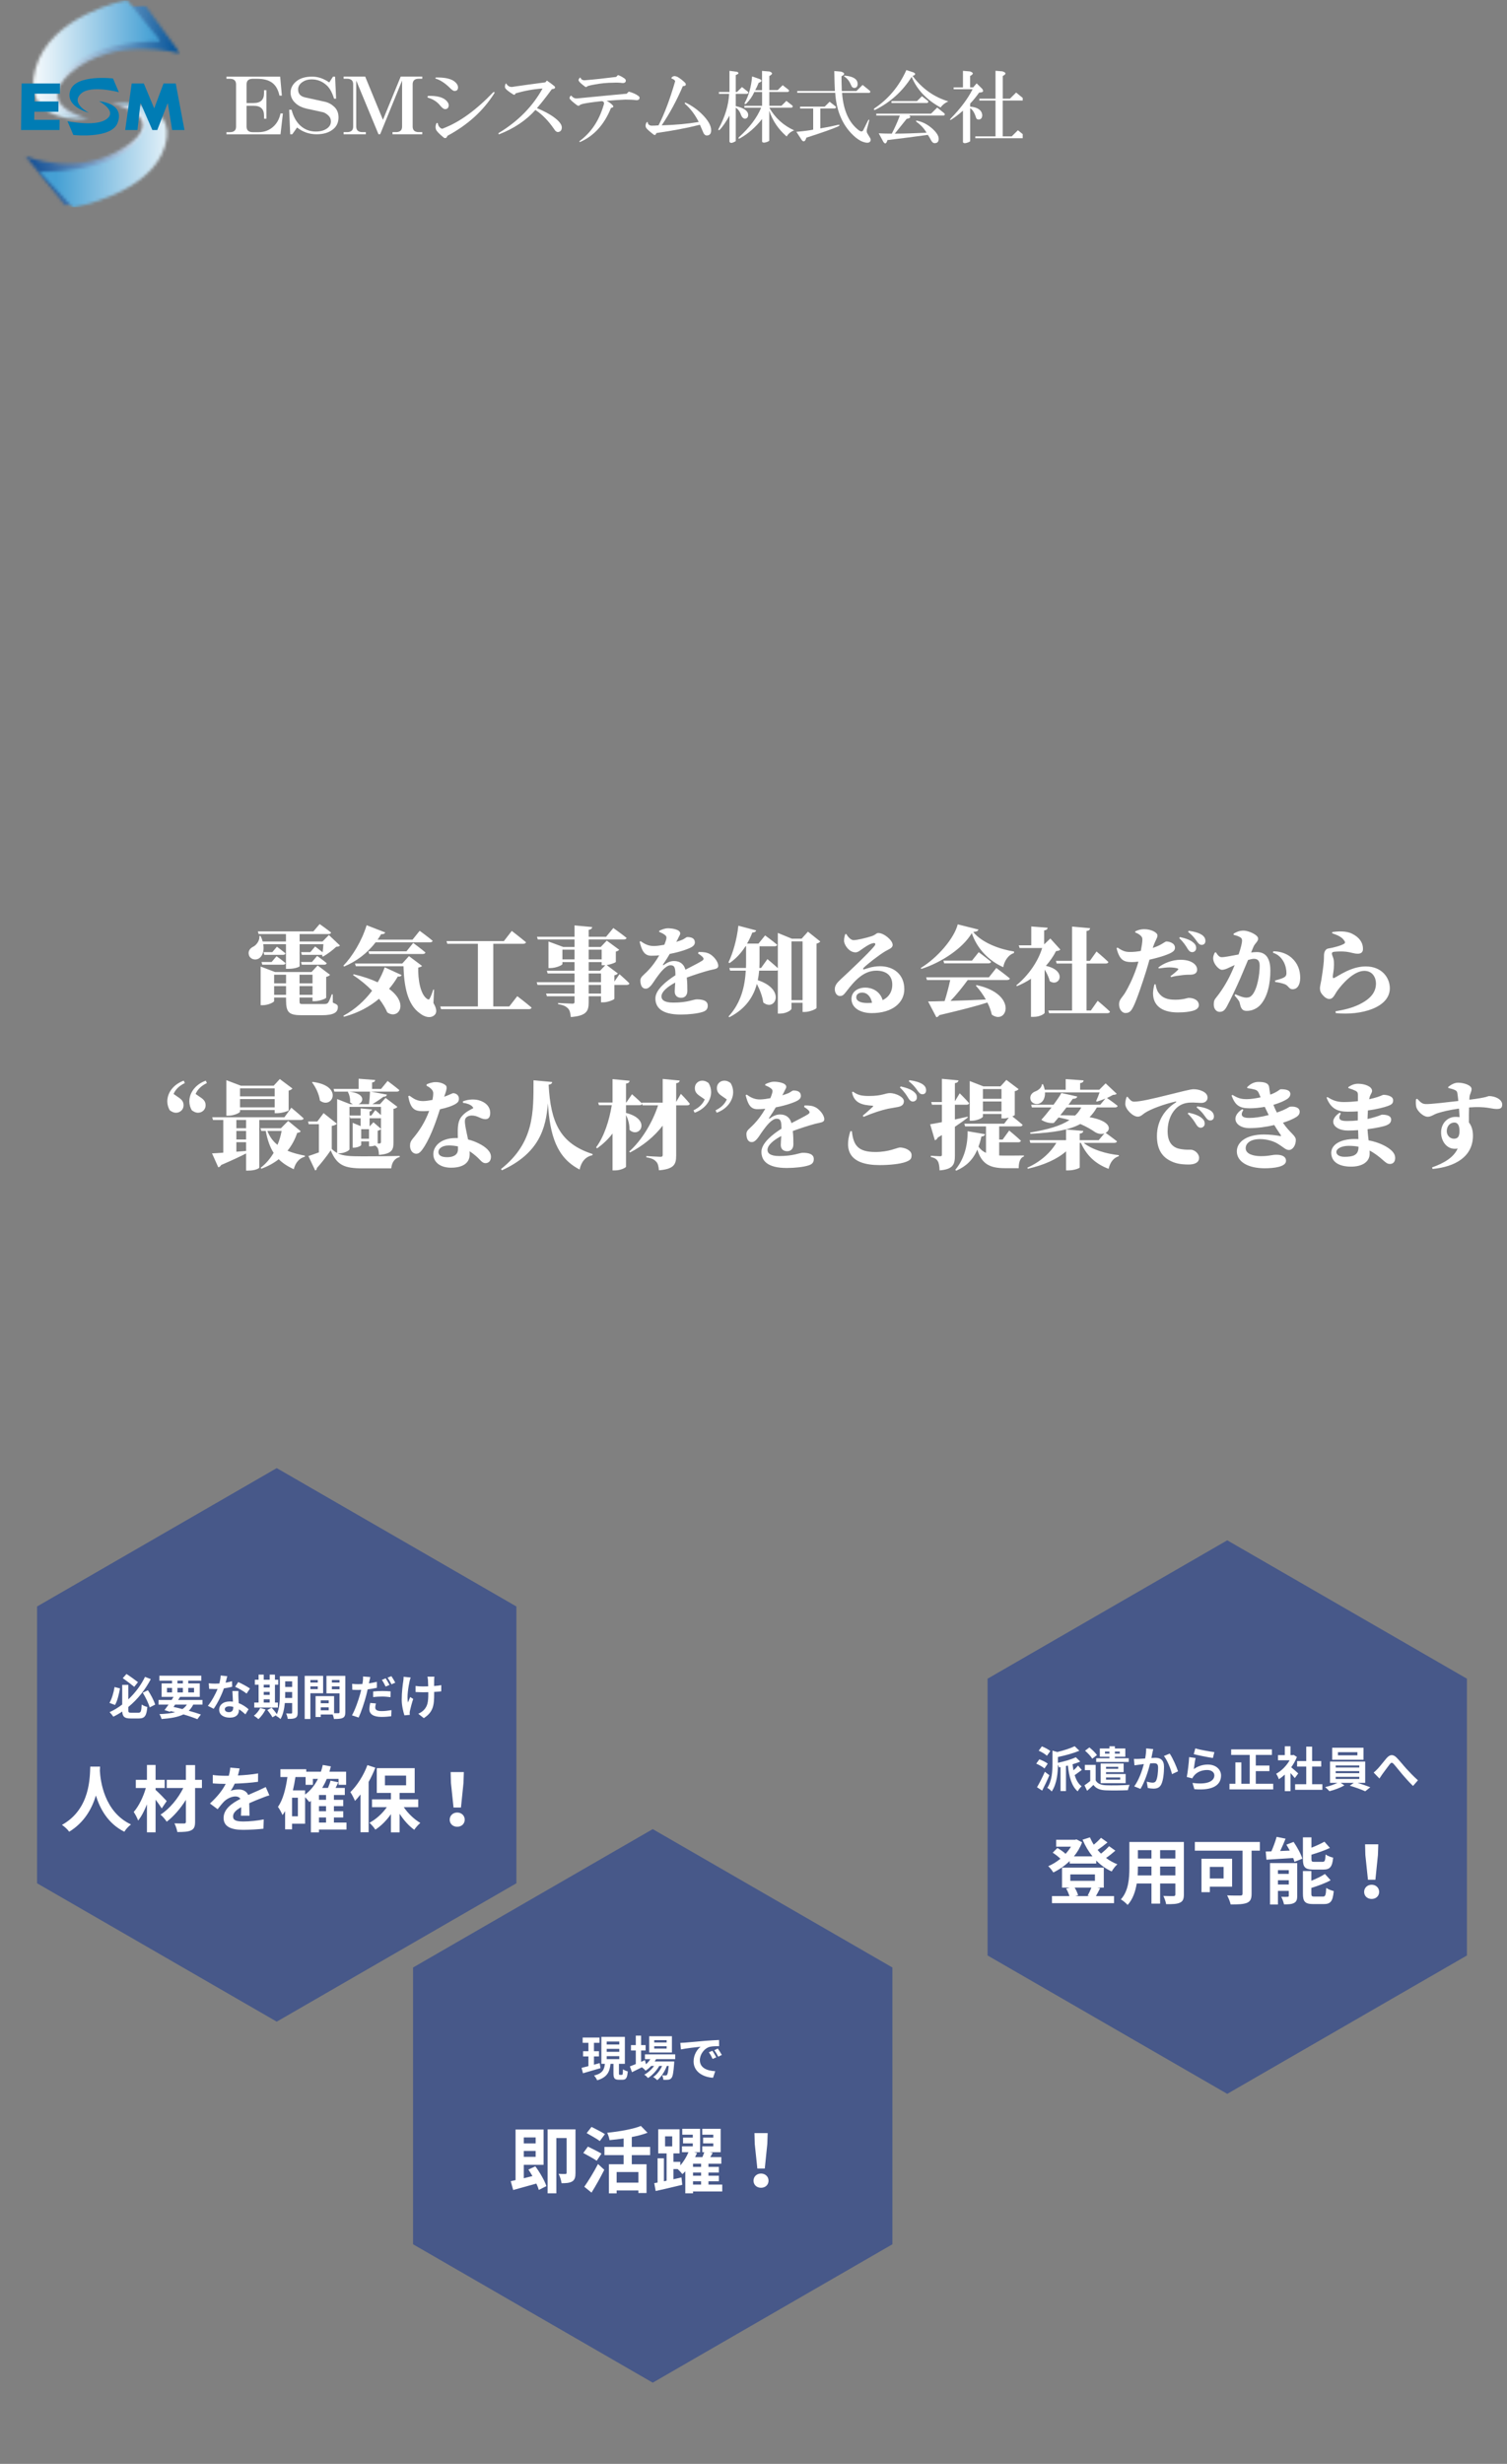 <svg width="501" height="819" viewBox="0 0 501 819" fill="none" xmlns="http://www.w3.org/2000/svg">
<rect x="0" y="0" width="501" height="819" fill="#808080" stroke="none"/>
<path d="M91.132 330.68H95.1V327.768H91.132V330.68ZM95.1 323.992H91.132V326.872H95.1V323.992ZM103.9 323.992H99.58V326.872H103.9V323.992ZM99.58 330.68H103.9V327.768H99.58V330.68ZM110.62 330.52L110.652 333.272C112.188 333.944 112.316 334.072 112.316 334.808C112.316 336.408 111.132 337.464 107.004 337.464H100.38C95.996 337.464 95.1 336.536 95.1 332.408V331.576H91.132V332.76C91.132 333.144 89.116 334.136 87.292 334.136H86.652V321.272L91.42 323.096H103.58L105.596 320.92L109.724 324.024C109.532 324.28 109.116 324.568 108.444 324.728V331.64C108.412 331.928 106.204 332.792 104.7 332.792H103.9V331.576H99.58V332.632C99.58 333.688 99.676 333.752 100.732 333.752H107.292C108.22 333.752 108.636 333.72 108.956 333.432C109.276 333.144 109.66 332.248 110.3 330.52H110.62ZM87.196 320.664L86.94 319.768H90.3L91.932 317.848C91.932 317.848 93.788 319.16 94.94 320.152C94.844 320.504 94.524 320.664 94.108 320.664H87.196ZM90.524 316.504L92.06 314.68C92.06 314.68 93.788 315.96 94.908 316.888C94.812 317.24 94.492 317.4 94.076 317.4H87.868L87.612 316.504H90.524ZM103.708 319.768L105.436 317.752C105.436 317.752 107.388 319.128 108.604 320.152C108.54 320.504 108.22 320.664 107.772 320.664H100.316L100.06 319.768H103.708ZM109.34 310.808L113.02 314.296C112.764 314.584 112.444 314.68 111.772 314.712C110.684 315.768 108.828 317.176 107.388 317.976L107.1 317.816L107.164 317.368C107.068 317.4 106.972 317.4 106.876 317.4H100.348L100.092 316.504H103.164L104.764 314.616C104.764 314.616 106.14 315.64 107.26 316.536C107.388 315.64 107.452 314.68 107.516 313.848H99.612V321.176C99.612 321.336 98.236 322.04 95.9 322.04H95.068V313.848H87.516C87.932 316.248 87.164 317.976 85.98 318.648C84.828 319.288 83.196 318.872 82.748 317.464C82.364 316.12 83.164 315.128 84.316 314.616C85.276 314.072 86.396 312.632 86.236 311.128L86.62 311.096C86.94 311.736 87.164 312.376 87.324 312.952H95.068V310.488H85.98L85.724 309.592H104.188L106.268 307.16C106.268 307.16 108.604 308.792 110.076 309.976C109.98 310.328 109.628 310.488 109.18 310.488H99.612V312.952H107.228L109.34 310.808ZM142.908 313.24H124.86C121.916 317.08 118.364 319.576 114.428 321.272L114.14 321.016C117.084 317.976 120.252 312.888 121.884 307.544L128.06 309.944C127.9 310.36 127.452 310.584 126.716 310.52C126.332 311.16 125.948 311.768 125.532 312.344H137.148L139.516 309.4C139.516 309.4 142.14 311.288 143.836 312.728C143.74 313.08 143.388 313.24 142.908 313.24ZM122.492 316.216H135.132L137.372 313.432C137.372 313.432 139.9 315.288 141.436 316.6C141.34 316.952 140.988 317.112 140.54 317.112H122.748L122.492 316.216ZM117.404 324.152L117.532 323.832C120.796 324.6 123.452 325.528 125.564 326.52C126.556 324.824 127.324 323.16 127.9 321.528L133.532 324.12C133.34 324.472 133.02 324.696 132.252 324.6C131.452 325.976 130.492 327.352 129.34 328.696C136.22 333.752 132.284 339.096 128.732 336.504C128.22 335.256 127.324 333.688 126.012 331.992C122.972 334.552 119.132 336.696 114.332 337.976L114.14 337.656C118.108 335.512 121.308 332.536 123.708 329.304C121.98 327.544 119.868 325.752 117.404 324.152ZM144.316 328.984L144.092 333.4C145.084 335.064 145.308 336.344 144.668 337.176C143.324 338.776 141.02 338.008 139.58 336.824C135.42 333.912 134.332 327.768 134.14 321.176H118.3L118.012 320.28H133.724L135.964 317.816L140.316 321.08C140.124 321.304 139.612 321.528 139.036 321.624C138.94 325.464 139.708 330.648 142.108 332.12C142.46 332.312 142.684 332.28 142.844 331.928C143.26 331.192 143.676 330.072 144.028 328.952L144.316 328.984ZM169.308 334.552L171.964 331.128C171.964 331.128 174.972 333.4 176.732 334.936C176.636 335.288 176.284 335.448 175.772 335.448H146.62L146.364 334.552H158.876V313.72H148.7L148.444 312.824H167.516L170.14 309.432C170.14 309.432 173.084 311.704 174.876 313.208C174.78 313.56 174.396 313.72 173.916 313.72H163.996V334.552H169.308ZM199.804 330.264V327.384H195.708V330.264H199.804ZM195.708 323.576V326.488H199.804V323.576H195.708ZM195.708 319.8V322.68H199.484L201.212 320.856C201.084 320.856 200.988 320.856 200.86 320.856H200.028V319.8H195.708ZM186.972 318.904H191.004V315.672H186.972V318.904ZM200.028 315.672H195.708V318.904H200.028V315.672ZM204.252 326.264L205.948 323.832C205.948 323.832 208.06 325.656 209.244 326.872C209.18 327.224 208.828 327.384 208.38 327.384H204.252V331.992C204.22 332.28 202.076 333.176 200.572 333.176H199.804V331.16H195.708V333.176C195.708 336.152 194.94 337.656 189.756 338.072C189.628 336.728 189.436 335.8 188.796 335.16C188.188 334.584 187.484 334.104 185.532 333.784V333.4C185.532 333.4 189.5 333.624 190.3 333.624C190.812 333.624 191.004 333.464 191.004 333.08V331.16H181.82L181.532 330.264H191.004V327.384H178.684L178.428 326.488H191.004V323.576H182.076L181.788 322.68H191.004V319.8H186.972V320.44C186.972 320.824 184.828 321.784 182.972 321.784H182.332V312.952L187.26 314.776H191.004V312.28H178.78L178.524 311.384H191.004V307.608L196.86 308.152C196.828 308.632 196.508 308.952 195.708 309.08V311.384H201.5L203.9 308.472C203.9 308.472 206.62 310.392 208.316 311.768C208.22 312.12 207.868 312.28 207.388 312.28H195.708V314.776H199.708L201.724 312.664L205.852 315.704C205.66 315.928 205.308 316.184 204.732 316.312V319.736C204.7 319.96 203.1 320.568 201.692 320.792L205.404 323.576C205.212 323.8 204.86 324.056 204.252 324.184V326.264ZM232.06 316.952L232.252 316.44C234.076 316.44 234.972 316.6 235.9 317.08C237.18 317.752 238.78 319.608 238.78 321.016C238.78 322.168 237.532 322.072 235.772 322.552C233.724 323.096 230.812 324.024 228.316 324.952C228.508 326.616 228.508 328.248 228.508 329.4C228.508 330.68 227.804 331.672 226.46 331.672C225.308 331.672 224.316 331.064 224.316 329.592C224.316 328.792 224.412 327.768 224.476 326.616C221.98 327.928 219.9 329.624 219.9 331.224C219.9 332.248 220.7 333.272 223.836 333.272C228.636 333.272 230.524 332.184 231.644 332.184C233.436 332.184 235.292 332.536 235.292 334.264C235.292 335.384 234.78 335.992 233.564 336.376C231.868 336.92 228.988 337.24 226.3 337.24C219.868 337.24 217.884 334.808 217.884 331.864C217.884 329.016 221.5 326.104 224.54 324.184C224.54 321.752 224.316 320.856 222.908 320.856C221.34 320.856 219.42 323.384 218.428 324.76C217.244 326.328 216.22 328.536 214.78 328.632C213.436 328.696 212.924 327.512 212.892 325.976C212.86 324.76 213.884 324.216 215.036 323.032C216.764 321.304 218.14 319.352 219.164 317.56C218.268 317.656 217.372 317.688 216.476 317.688C214.012 317.688 213.308 315.576 212.636 313.048L212.988 312.856C214.012 313.56 215.388 314.52 217.532 314.456C218.524 314.424 219.708 314.264 220.86 314.04C221.212 313.144 221.436 312.504 221.5 312.184C221.628 311.704 221.564 311.288 221.372 311.096C220.764 310.424 219.996 310.136 219.132 309.752L219.164 309.4C219.964 308.984 221.084 308.6 221.788 308.568C223.324 308.504 226.108 308.952 226.14 310.232C226.172 310.616 225.884 311 225.628 311.512C225.404 312.024 225.116 312.568 224.828 313.08C225.628 312.824 226.332 312.6 226.844 312.376C227.74 311.96 228.124 311.48 228.508 311.48C229.884 311.48 231.004 311.896 231.004 313.272C231.004 313.784 230.748 314.392 229.756 314.904C228.828 315.416 226.14 316.44 222.652 317.08C222.076 318.072 221.372 319.224 220.444 320.568C220.284 320.792 220.412 320.952 220.668 320.76C221.852 319.928 222.844 319.448 224.092 319.448C226.076 319.448 227.388 320.504 227.868 322.328C229.884 321.272 232.156 320.152 233.372 319.384C233.948 319.032 234.044 318.648 233.628 318.168C233.308 317.784 232.604 317.272 232.06 316.952ZM263.132 332.44H266.812V312.92H263.132V332.44ZM268.604 309.688L272.7 312.952C272.476 313.24 272.092 313.496 271.452 313.656V335.064C271.388 335.384 269.212 336.376 267.548 336.376H266.812V333.336H263.132V335.256C263.132 335.8 261.372 336.92 259.324 336.92H258.588V322.52C258.428 322.616 258.236 322.648 258.012 322.648H252.38C252.284 323.672 252.156 324.728 251.932 325.816C261.404 328.92 257.692 336.408 253.756 333.24C253.468 331.16 252.604 328.952 251.612 327.064C250.524 331.16 248.028 335.288 242.46 338.136L242.204 337.88C246.428 333.272 247.644 327.704 247.932 322.648H242.716L242.46 321.752H247.996C248.028 320.92 248.028 320.12 248.028 319.352V314.552H247.836C246.332 316.888 244.572 318.744 242.524 320.152L242.172 319.896C243.676 316.824 244.988 312.184 245.468 307.704L251.388 309.272C251.26 309.688 250.844 309.976 250.108 309.976C249.596 311.32 249.02 312.536 248.348 313.656H252.156L254.364 310.936C254.364 310.936 256.796 312.696 258.364 314.04C258.3 314.392 257.948 314.552 257.468 314.552H252.508V319.352C252.508 320.12 252.476 320.92 252.444 321.752H253.02L255.132 318.808C255.132 318.808 257.18 320.504 258.588 321.816V310.104L263.26 312.024H266.492L268.604 309.688ZM288.284 333.4C288.86 333.4 289.404 333.368 289.916 333.336C289.532 331.384 288.348 329.944 286.652 329.944C285.404 329.944 284.668 330.552 284.668 331.512C284.668 332.76 286.172 333.4 288.284 333.4ZM280.988 310.52L281.372 310.488C281.98 311.576 282.94 312.504 283.772 312.504C284.892 312.504 287.9 311.8 289.756 311.192C291.292 310.68 291.228 310.136 292.028 310.136C293.82 310.136 296.764 312.504 296.764 314.104C296.764 315.16 295.42 315.544 294.396 316.152C292.028 317.56 288.252 320.568 287.164 321.656C286.748 322.072 286.972 322.296 287.324 322.2C288.188 321.976 289.948 321.176 292.604 321.176C297.02 321.176 300.636 323.832 300.636 328.824C300.636 333.272 296.7 336.76 289.82 336.76C286.012 336.76 283.068 335.032 283.068 332.024C283.068 329.688 285.148 328.28 287.676 328.28C289.788 328.28 292.54 329.368 293.436 332.44C295.74 331.32 296.636 329.4 296.636 327.32C296.636 324.472 294.876 322.648 291.324 322.648C287.068 322.648 284.092 326.008 281.372 329.56C280.444 330.776 280.06 331.096 279.132 331.064C278.268 331.032 277.436 330.008 277.532 328.6C277.596 327.576 278.204 326.712 279.452 325.56C281.596 323.608 288.796 316.824 290.652 314.52C291.324 313.688 290.908 313.4 290.332 313.496C289.052 313.72 287.516 314.84 286.364 315.64C285.756 316.056 285.18 316.568 284.412 316.568C282.204 316.568 280.604 313.976 280.604 312.728C280.604 311.896 280.732 311.384 280.988 310.52ZM328.764 324.856L331.228 321.752C331.228 321.752 334.044 323.832 335.74 325.24C335.644 325.592 335.292 325.752 334.812 325.752H321.724C320.028 328.088 317.948 330.68 315.996 332.696C319.388 332.6 323.42 332.44 327.74 332.248C326.78 330.552 325.628 328.952 324.412 327.64L324.668 327.448C338.556 330.456 334.812 340.952 329.724 337.272C329.436 335.928 328.924 334.552 328.252 333.24C324.7 334.392 319.74 335.672 312.284 337.432C312.06 337.816 311.676 338.072 311.292 338.136L308.54 332.888C309.852 332.888 311.74 332.824 314.044 332.76C314.716 330.616 315.452 327.896 315.9 325.752H308.156L307.9 324.856H328.764ZM323.132 319.32L325.372 316.504C325.372 316.504 327.932 318.392 329.5 319.704C329.404 320.056 329.052 320.216 328.604 320.216H313.884L313.628 319.32H323.132ZM318.396 307.256L325.276 308.984C325.148 309.464 324.7 309.688 323.548 309.784C326.492 313.464 332.604 315.608 337.116 316.28L337.084 316.792C335.036 317.464 333.82 319.672 333.532 321.496C328.732 319.352 324.828 315.384 323.068 310.168C320.188 315.096 313.116 319.896 306.3 322.072L306.108 321.752C311.804 318.296 317.276 311.768 318.396 307.256ZM349.18 311.96L352.508 315.64C352.22 315.96 351.868 316.056 351.068 316.152C350.236 317.816 349.084 319.48 347.708 321.048C354.972 322.648 352.156 328.28 348.988 326.136C348.7 324.888 348.028 323.48 347.292 322.296V336.664C347.292 336.92 345.852 338.008 343.612 338.008H342.748V325.336C341.308 326.296 339.74 327.128 338.076 327.8L337.852 327.544C342.044 324.12 345.18 319.416 346.46 315.128H338.972L338.684 314.232H342.844V307.96L348.284 308.376C348.252 308.824 347.996 309.144 347.132 309.272V313.912L349.18 311.96ZM362.652 335.896L364.924 332.664C364.924 332.664 367.548 334.84 369.02 336.28C368.924 336.632 368.572 336.792 368.124 336.792H348.764L348.508 335.896H356.412V320.28H351.292L351.036 319.384H356.412V307.992L362.396 308.536C362.332 309.016 362.108 309.336 361.212 309.464V319.384H362.332L364.54 316.28C364.54 316.28 367.036 318.36 368.476 319.768C368.412 320.12 368.06 320.28 367.58 320.28H361.212V335.896H362.652ZM392.028 311.832L392.284 311.48C394.14 311.896 395.804 312.44 396.86 313.432C397.5 314.008 397.692 314.584 397.66 315.192C397.66 315.928 397.084 316.504 396.284 316.504C395.74 316.472 395.292 316.152 394.844 315.416C394.3 314.52 393.564 313.272 392.028 311.832ZM389.34 324.792L389.116 324.472C389.98 323.896 391.356 322.68 391.644 322.328C391.772 322.168 391.74 322.008 391.484 321.912C390.876 321.688 389.692 321.56 388.764 321.56C387.964 321.56 386.716 321.688 385.244 321.912L385.084 321.592C386.812 320.216 389.628 319.032 392.476 319.032C394.556 319.032 395.868 319.576 396.508 319.992C397.596 320.696 397.98 321.528 397.98 322.296C397.98 323.32 397.34 323.992 395.612 323.992C395.068 323.992 394.268 323.992 393.436 324.088C391.804 324.28 390.492 324.44 389.34 324.792ZM377.404 309.944V309.592C378.364 309.112 379.356 308.856 380.348 308.856C382.716 308.856 384.796 309.976 384.796 310.936C384.796 311.896 384.092 312.408 383.228 315.096C384.444 314.712 385.372 314.264 386.172 313.816C386.908 313.4 387.452 312.952 387.772 312.952C388.7 312.952 390.62 313.464 390.62 315.032C390.62 316.088 389.756 316.728 386.844 317.72C385.82 318.072 383.996 318.584 382.14 319C381.788 320.248 381.404 321.624 380.988 322.936C379.964 326.2 377.98 332.216 376.796 334.584C376.156 335.864 375.612 336.728 374.172 336.728C372.956 336.728 372.028 335.416 372.028 333.816C372.028 332.184 373.084 331.64 374.172 329.784C375.132 328.152 376.572 325.4 377.884 321.56C378.076 321.016 378.268 320.344 378.46 319.64C377.692 319.736 376.956 319.8 376.38 319.8C373.66 319.8 372.22 319.256 371.196 315.192L371.516 314.968C373.308 316.184 374.204 316.408 375.452 316.44C376.732 316.472 378.108 316.312 379.26 316.088C379.548 314.648 379.74 313.336 379.772 312.632C379.804 311.768 379.74 311.544 379.228 311.032C378.812 310.616 378.236 310.264 377.404 309.944ZM383.804 327.192H384.188C384.284 327.928 384.508 329.08 385.148 329.976C386.46 331.832 388.284 332.312 390.78 332.312C393.372 332.312 394.716 331.704 395.196 331.704C396.732 331.704 398.556 332.376 398.556 334.104C398.556 335.032 397.788 335.704 396.316 336.056C395.292 336.312 393.884 336.536 391.58 336.536C386.076 336.536 383.324 334.104 383.324 330.136C383.324 329.208 383.58 327.96 383.804 327.192ZM394.972 309.752L395.196 309.4C397.116 309.656 398.684 310.136 399.644 310.808C400.444 311.384 400.732 312.024 400.732 312.792C400.732 313.56 400.284 314.072 399.516 314.072C398.844 314.072 398.46 313.688 397.884 312.888C397.372 312.184 396.764 311.192 394.972 309.752ZM416.7 314.744L415.932 316.6C416.636 316.536 417.308 316.472 417.852 316.472C420.508 316.472 422.332 318.136 422.332 322.648C422.332 326.84 421.436 331.512 418.844 334.2C417.788 335.288 416.156 336.024 414.524 336.024C413.18 336.024 412.572 335.48 412.188 333.56C412.06 332.856 411.868 332.6 410.428 330.872L410.684 330.488C412.252 331.192 413.404 331.608 414.3 331.608C415.356 331.608 415.772 331.288 416.252 330.776C418.012 328.792 418.78 323.928 418.78 320.952C418.78 319.544 418.236 318.712 416.892 318.712C416.38 318.712 415.708 318.872 414.908 319.096C414.044 321.176 413.084 323.448 412.444 324.952C411.132 327.992 408.924 332.632 407.868 334.552C407.068 335.992 406.46 336.344 405.404 336.344C404.444 336.344 403.516 335.416 403.516 333.944C403.516 332.792 403.676 332.376 404.348 331.544C405.82 329.752 407.74 326.84 409.18 323.736C409.66 322.744 410.076 321.752 410.46 320.792C409.82 321.08 409.212 321.336 408.7 321.592C407.804 322.008 407.132 322.36 406.204 322.36C405.212 322.36 403.58 320.504 403.356 319.032C403.196 317.976 403.548 317.304 403.868 316.632L404.22 316.536C404.924 317.656 405.404 318.168 406.172 318.168C407.26 318.168 409.308 317.72 411.772 317.272C412.54 315.064 412.924 313.368 412.924 312.664C412.924 312.216 412.764 311.864 412.444 311.64C411.9 311.256 411.036 310.968 410.108 310.744V310.36C410.844 309.912 411.836 309.336 413.436 309.336C415.004 309.336 418.268 310.712 418.268 311.992C418.268 312.984 417.212 313.528 416.7 314.744ZM423.196 316.696L423.292 316.216C425.116 316.184 427.58 316.76 429.34 318.328C431.452 320.184 432.252 322.52 432.252 325.016C432.252 327.256 431.388 328.792 429.756 328.824C428.54 328.856 428.412 327.736 427.292 327.224C426.588 326.904 425.084 326.52 423.964 326.424L423.868 325.944C425.34 325.528 425.916 325.336 426.556 325.048C427.292 324.728 427.676 324.344 427.676 323.448C427.676 322.488 427.452 320.92 426.652 319.544C425.852 318.168 424.732 317.176 423.196 316.696ZM447.036 312.888C446.204 311.448 444.796 310.904 442.844 310.2L442.908 309.816C446.204 309.336 448.348 309.72 449.724 310.488C451.804 311.576 453.116 313.176 453.116 315.448C453.116 316.376 452.636 317.016 451.388 317.016C450.172 317.016 449.148 316.568 447.708 316.376C446.332 316.184 444.316 316.28 443.516 316.376C442.908 316.44 442.78 316.728 442.78 316.952C442.78 317.528 443.324 318.264 443.42 319.32C443.516 320.312 443.484 320.888 443.42 321.88C443.356 323.032 443.036 324.152 443.1 324.792C443.132 325.144 443.26 325.208 443.516 325.08C445.084 324.376 449.148 321.24 454.044 321.24C459.356 321.24 462.044 324.952 462.044 328.504C462.044 334.968 452.444 337.624 444.06 336.76L443.996 336.152C446.62 335.704 449.18 335.16 451.676 333.976C455.868 331.992 457.436 329.656 457.436 326.904C457.436 324.952 456.316 322.712 453.564 322.712C449.98 322.712 446.14 327.192 444.668 329.208C443.676 330.584 443.26 332.056 441.948 332.056C441.212 332.056 440.476 331.608 439.772 330.808C439.1 330.072 438.812 329.4 438.812 328.504C438.812 327.832 439.036 327.128 439.292 325.656C439.516 324.376 439.996 321.016 440.092 319.544C440.124 318.84 440.156 318.456 440.156 317.56C440.156 316.632 440.54 315.384 441.724 315.256C442.972 315.096 445.916 314.328 446.876 313.688C447.196 313.464 447.228 313.208 447.036 312.888ZM61.09 359.216L61.443 360.016C59.618 360.912 58.434 362 57.699 363.632L59.587 364.944C60.77 365.776 61.026 366.544 61.026 367.44C61.026 368.848 59.843 369.872 58.562 369.872C57.602 369.872 56.962 369.424 56.45 369.072C55.907 368.176 55.618 367.12 55.618 366.096C55.618 363.088 57.827 360.368 61.09 359.216ZM65.026 363.632L66.915 364.944C68.099 365.776 68.355 366.544 68.355 367.44C68.355 368.848 67.171 369.872 65.859 369.872C64.93 369.872 64.29 369.424 63.779 369.072C63.234 368.176 62.947 367.12 62.947 366.096C62.947 363.088 65.154 360.368 68.418 359.216L68.77 360.016C66.947 360.912 65.763 362 65.026 363.632ZM91.32 361.776H79.8V364.432H91.32V361.776ZM79.8 368.08H91.32V365.328H79.8V368.08ZM79.8 368.976V369.488C79.8 369.904 77.752 370.864 75.896 370.864H75.256V359.056L80.056 360.88H91L93.016 358.672L97.208 361.808C97.016 362.064 96.632 362.384 95.96 362.512V369.104C95.928 369.328 93.592 370.032 92.12 370.032H91.32V368.976H79.8ZM81.816 375.024V372.272H78.584V375.024H81.816ZM78.584 382.832L81.816 382.576V379.664H78.584V382.832ZM78.584 375.92V378.768H81.816V375.92H78.584ZM100.024 372.272H86.2V388.112C86.2 388.336 84.888 389.104 82.616 389.104H81.816V383.408C79.896 384.4 77.24 385.648 73.528 387.248C73.304 387.664 72.952 387.952 72.568 388.016L70.488 383.376C71.352 383.344 72.664 383.28 74.232 383.152V372.272H70.808L70.552 371.376H94.552L96.856 368.208C96.856 368.208 99.448 370.352 100.952 371.76C100.856 372.112 100.504 372.272 100.024 372.272ZM93.624 375.92H88.888C89.656 377.904 90.808 379.408 92.248 380.56C92.888 379.056 93.336 377.488 93.624 375.92ZM95.8 372.592L99.96 376.016C99.768 376.368 99.512 376.464 98.808 376.56C98.104 378.672 97.048 380.688 95.576 382.512C97.368 383.248 99.32 383.76 101.368 384.144L101.336 384.496C99.512 384.976 98.232 386.448 97.656 388.656C95.672 387.728 94.04 386.704 92.664 385.328C91.064 386.576 89.144 387.664 86.872 388.496L86.68 388.144C88.44 386.8 89.848 385.104 90.968 383.216C89.784 381.36 88.92 379.024 88.344 375.92H86.872L86.584 375.024H93.4L95.8 372.592ZM103.736 359.792L103.96 359.632C114.36 360.912 110.456 368.912 106.36 365.84C106.072 363.664 104.952 361.36 103.736 359.792ZM123 362.864H116.184C121.464 363.504 120.984 366.288 119.192 367.024H122.68C122.84 365.776 122.968 364.048 123 362.864ZM125.56 375.856V380.08C125.784 380.112 125.976 380.112 126.104 380.112C126.552 380.112 126.648 379.888 126.648 379.536V375.344C126.424 375.568 126.04 375.76 125.56 375.856ZM120.088 378.512H122.68V375.344H120.088V378.512ZM126.36 371.696H122.872V374.416L124.152 373.04L126.648 375.216V371.664C126.552 371.696 126.456 371.696 126.36 371.696ZM112.696 383.376H112.312C114.072 384.24 116.376 384.368 120.6 384.368C124.12 384.368 128.888 384.336 132.888 384.24V384.592C131.224 385.008 130.264 386.352 130.072 388.368H120.632C114.456 388.368 112.024 387.344 109.944 382.384C108.632 384.336 106.648 386.832 105.336 388.272C105.336 388.72 105.112 388.944 104.792 389.072L102.52 384.272C103.448 383.984 104.696 383.536 106.008 383.056V373.68H102.616L102.424 372.784H105.496L107.576 370L111.992 373.52C111.704 373.84 111.224 374.096 110.296 374.256V381.904C110.872 382.48 111.448 382.928 112.088 383.248V365.328L116.408 367.024H117.336C117.016 366.896 116.696 366.704 116.376 366.416C116.504 365.168 116.12 363.792 115.64 362.96L115.832 362.864H111.16L110.904 361.968H119.224V358.576L124.728 358.992C124.696 359.408 124.472 359.696 123.704 359.824V361.968H126.68L128.856 359.312C128.856 359.312 131.288 361.104 132.76 362.352C132.696 362.704 132.344 362.864 131.864 362.864H123.352L128.632 363.856C128.536 364.24 128.216 364.56 127.48 364.56C126.52 365.296 125.112 366.256 123.8 367.024H126.328L128.184 364.944L132.12 367.92C131.896 368.176 131.48 368.496 130.808 368.592V379.824C130.808 382.256 130.232 383.536 125.976 383.888C125.912 382.768 125.816 381.968 125.464 381.456C125.272 381.2 125.048 380.976 124.664 380.784C124.248 380.912 123.736 381.04 123.224 381.04H122.68V379.408H120.088V380.592C120.088 380.848 118.84 381.488 117.656 381.488H117.24V373.232L119.896 374.32V371.696H116.44L116.184 370.8H119.896V368.432L123.64 368.784C123.608 369.104 123.416 369.36 122.872 369.456V370.8H123.448L124.76 369.008C124.76 369.008 125.784 369.84 126.648 370.64V367.92H116.184V382C116.184 382.448 114.424 383.376 112.696 383.376ZM141.816 360.912V360.464C142.456 360.112 143.768 359.696 144.792 359.696C146.264 359.696 147.416 360.144 148.12 360.72C148.792 361.232 148.44 362.384 147.672 364.56C149.592 363.888 150.296 363.376 150.68 363.376C151.448 363.376 152.568 363.92 152.568 365.2C152.568 366 152.28 366.384 151.64 366.832C150.488 367.6 148.44 368.272 146.264 368.72C145.24 371.92 143.512 377.136 141.208 380.912C140.216 382.48 139.48 383.504 138.424 383.504C137.08 383.504 136.312 382.224 136.312 380.88C136.312 379.952 136.536 379.312 137.208 378.512C139.352 375.984 141.272 373.072 142.68 369.264C141.944 369.328 141.24 369.36 140.6 369.36C137.784 369.36 136.504 368.592 135.704 364.4L136.12 364.208C137.464 365.168 138.616 366 140.6 366C141.56 366 142.744 365.808 143.768 365.616C143.928 364.816 144.024 364.08 144.024 363.408C144.024 362.736 143.704 362.256 143.16 361.776C142.616 361.296 142.072 361.04 141.816 360.912ZM152.248 382.064C152.248 381.776 152.248 381.456 152.248 381.072C151.352 380.88 150.328 380.752 149.24 380.752C146.776 380.752 145.752 381.936 145.752 382.896C145.752 383.92 146.52 384.656 148.696 384.656C150.68 384.656 152.248 383.888 152.248 382.064ZM153.912 366.576L153.88 366.096C155.832 365.328 157.816 365.36 159.128 365.712C161.432 366.32 162.968 367.856 162.968 369.904C162.968 371.12 162.584 372.016 161.368 372.016C159.832 372.016 158.84 370.8 156.856 370.8C156.024 370.8 155.096 371.12 154.744 371.792C154.392 372.464 154.584 373.616 154.808 374.896C154.968 375.792 155.288 377.2 155.608 378.768C157.048 379.12 158.2 379.6 159.16 380.08C161.432 381.2 163.224 382.736 163.224 384.496C163.224 386.064 162.264 386.64 161.4 386.64C160.248 386.64 159.768 385.584 158.232 384.272C157.656 383.76 156.952 383.216 156.12 382.672C156.152 383.024 156.152 383.376 156.152 383.696C156.152 386.64 153.816 388.144 149.944 388.144C146.296 388.144 144.056 386.256 144.056 383.632C144.056 380.976 146.584 378.288 151.48 378.288C151.736 378.288 151.96 378.288 152.216 378.288C152.184 377.52 152.184 376.72 152.184 376.048C152.184 373.936 152.472 372.4 153.368 371.248C154.712 369.552 156.408 368.88 157.368 368.336C157.272 368.112 157.112 367.888 156.92 367.696C156.312 367.152 155.256 366.736 153.912 366.576ZM177.368 359.088L183.576 359.664C183.512 360.144 183.224 360.432 182.392 360.56C183.064 373.136 186.168 380.112 197.016 383.6L196.984 383.984C194.648 384.464 193.208 386.224 192.696 388.752C184.984 384.784 182.84 377.296 182.136 366.736C181.528 375.184 179.128 383.376 166.872 389.008L166.552 388.592C177.752 379.728 177.336 369.456 177.368 359.088ZM224.792 366.288L226.36 363.6C226.36 363.6 228.344 365.616 229.336 366.896C229.24 367.248 228.92 367.408 228.504 367.408H224.792V384.144C224.792 387.056 224.056 388.592 219.064 389.008C218.936 387.664 218.744 386.704 218.104 386.096C217.496 385.456 216.792 385.008 214.872 384.688V384.272C214.872 384.272 218.808 384.528 219.608 384.528C220.12 384.528 220.312 384.336 220.312 383.952V374.16C217.56 377.744 213.88 380.784 209.464 383.088L209.176 382.768C213.56 378.864 217.048 372.752 218.776 367.408H213.624L213.496 366.896C213.368 367.216 213.048 367.376 212.632 367.376H208.12V369.936C216.76 372.112 212.6 378.64 209.272 375.568C209.336 373.872 208.824 372.048 208.12 370.64V387.792C208.12 388.144 206.232 389.04 204.536 389.04H203.64V376.784C202.232 378.64 200.504 380.272 198.52 381.712L198.168 381.392C200.888 377.712 202.552 372.432 203.384 367.376H199.128L198.872 366.48H203.64V358.704L209.304 359.248C209.24 359.728 209.016 360.048 208.12 360.176V366.48H208.216L210.104 363.728C210.104 363.728 212.248 365.584 213.464 366.832L213.368 366.512H220.312V358.64L225.976 359.184C225.912 359.632 225.592 359.952 224.792 360.08V366.288ZM234.296 365.456L232.408 364.144C231.256 363.312 231 362.544 231 361.648C231 360.208 232.152 359.216 233.464 359.216C234.392 359.216 235.064 359.632 235.576 360.016C236.12 360.912 236.408 361.968 236.408 362.992C236.408 366 234.2 368.72 230.936 369.872L230.552 369.072C232.376 368.176 233.56 367.056 234.296 365.456ZM241.624 365.456L239.736 364.144C238.584 363.312 238.328 362.544 238.328 361.648C238.328 360.208 239.48 359.216 240.792 359.216C241.72 359.216 242.392 359.632 242.904 360.016C243.448 360.912 243.736 361.968 243.736 362.992C243.736 366 241.496 368.72 238.264 369.872L237.88 369.072C239.704 368.176 240.888 367.056 241.624 365.456ZM267.31 367.952L267.502 367.44C269.326 367.44 270.222 367.6 271.15 368.08C272.43 368.752 274.03 370.608 274.03 372.016C274.03 373.168 272.782 373.072 271.022 373.552C268.974 374.096 266.062 375.024 263.566 375.952C263.758 377.616 263.758 379.248 263.758 380.4C263.758 381.68 263.054 382.672 261.71 382.672C260.558 382.672 259.566 382.064 259.566 380.592C259.566 379.792 259.662 378.768 259.726 377.616C257.23 378.928 255.15 380.624 255.15 382.224C255.15 383.248 255.95 384.272 259.086 384.272C263.886 384.272 265.774 383.184 266.894 383.184C268.686 383.184 270.542 383.536 270.542 385.264C270.542 386.384 270.03 386.992 268.814 387.376C267.118 387.92 264.238 388.24 261.55 388.24C255.118 388.24 253.134 385.808 253.134 382.864C253.134 380.016 256.75 377.104 259.79 375.184C259.79 372.752 259.566 371.856 258.158 371.856C256.59 371.856 254.67 374.384 253.678 375.76C252.494 377.328 251.47 379.536 250.03 379.632C248.686 379.696 248.174 378.512 248.142 376.976C248.11 375.76 249.134 375.216 250.286 374.032C252.014 372.304 253.39 370.352 254.414 368.56C253.518 368.656 252.622 368.688 251.726 368.688C249.262 368.688 248.558 366.576 247.886 364.048L248.238 363.856C249.262 364.56 250.638 365.52 252.782 365.456C253.774 365.424 254.958 365.264 256.11 365.04C256.462 364.144 256.686 363.504 256.75 363.184C256.878 362.704 256.814 362.288 256.622 362.096C256.014 361.424 255.246 361.136 254.382 360.752L254.414 360.4C255.214 359.984 256.334 359.6 257.038 359.568C258.574 359.504 261.358 359.952 261.39 361.232C261.422 361.616 261.134 362 260.878 362.512C260.654 363.024 260.366 363.568 260.078 364.08C260.878 363.824 261.582 363.6 262.094 363.376C262.99 362.96 263.374 362.48 263.758 362.48C265.134 362.48 266.254 362.896 266.254 364.272C266.254 364.784 265.998 365.392 265.006 365.904C264.078 366.416 261.39 367.44 257.902 368.08C257.326 369.072 256.622 370.224 255.694 371.568C255.534 371.792 255.662 371.952 255.918 371.76C257.102 370.928 258.094 370.448 259.342 370.448C261.326 370.448 262.638 371.504 263.118 373.328C265.134 372.272 267.406 371.152 268.622 370.384C269.198 370.032 269.294 369.648 268.878 369.168C268.558 368.784 267.854 368.272 267.31 367.952ZM282.702 376.016H283.214C283.694 380.752 285.294 382.928 291.054 382.928C295.63 382.928 298.318 381.424 299.214 381.424C300.59 381.424 303.054 382.256 303.054 383.952C303.054 385.2 302.67 385.648 301.038 386.256C299.15 386.928 295.758 387.28 292.462 387.28C282.478 387.28 280.59 382.48 282.702 376.016ZM287.086 371.248L286.83 370.832C287.886 370 289.326 368.656 290.126 367.92C290.382 367.664 290.35 367.568 289.998 367.536C286.894 367.312 283.95 366.832 283.246 363.056L283.566 362.864C285.166 363.984 286.286 364.304 288.91 364.304C293.358 364.304 294.222 363.344 295.918 363.344C297.614 363.344 300.494 364.56 300.494 366.032C300.494 367.088 299.886 367.696 298.542 367.952C297.454 368.144 296.11 368.368 295.15 368.56C293.07 369.008 290.254 369.904 287.086 371.248ZM302.126 359.408L302.35 359.056C304.27 359.312 305.838 359.792 306.798 360.464C307.598 361.04 307.886 361.68 307.886 362.448C307.886 363.216 307.438 363.728 306.67 363.728C305.998 363.728 305.614 363.344 305.038 362.544C304.526 361.84 303.918 360.848 302.126 359.408ZM299.182 361.488L299.438 361.136C301.294 361.552 302.958 362.096 304.014 363.088C304.654 363.664 304.846 364.24 304.814 364.848C304.814 365.584 304.238 366.16 303.438 366.16C302.894 366.128 302.446 365.808 301.998 365.072C301.454 364.176 300.718 362.928 299.182 361.488ZM321.678 371.184L321.742 371.472C320.686 372.304 319.278 373.328 317.454 374.544V384.144C317.454 387.088 316.846 388.656 312.366 389.04C312.302 387.664 312.174 386.64 311.758 385.968C311.374 385.328 310.83 384.88 309.454 384.592V384.176C309.454 384.176 311.95 384.336 312.558 384.336C313.006 384.336 313.134 384.208 313.134 383.856V377.296L311.758 378.128C311.598 378.544 311.214 378.928 310.798 379.024L309.23 373.712C310.062 373.584 311.438 373.328 313.134 373.008V367.216H309.838L309.582 366.32H313.134V358.608L318.638 359.12C318.574 359.6 318.254 359.92 317.454 360.048V366.064L319.054 363.408C319.054 363.408 321.102 365.424 322.19 366.704C322.094 367.056 321.774 367.216 321.326 367.216H317.454V372.112C318.83 371.824 320.27 371.504 321.678 371.184ZM326.766 369.392H332.942V366.128H326.766V369.392ZM332.942 362H326.766V365.232H332.942V362ZM332.174 379.696V384.08C332.814 384.112 333.486 384.112 334.222 384.112C335.598 384.112 338.83 384.112 340.398 384.08V384.432C339.182 384.752 338.638 386.416 338.67 388.304H334.062C329.198 388.304 326.35 386.992 324.91 382.128C323.406 385.648 321.102 387.728 317.902 389.136L317.582 388.848C320.206 385.712 321.742 381.392 321.678 376.016L327.47 377.008C327.342 377.456 326.99 377.744 326.254 377.808C325.998 379.024 325.678 380.144 325.294 381.136C325.966 382.096 326.798 382.768 327.79 383.216V374.416H320.846L320.59 373.52H333.838L335.374 371.504C334.83 371.664 334.222 371.76 333.71 371.76H332.942V370.288H326.766V371.152C326.766 371.568 324.846 372.528 323.022 372.528H322.382V359.344L326.926 361.104H332.622L334.574 358.96L338.638 362.032C338.446 362.288 338.03 362.576 337.358 362.704V370.608C337.358 370.704 337.038 370.896 336.558 371.088C337.39 371.728 338.926 372.976 339.982 373.904C339.886 374.256 339.534 374.416 339.086 374.416H332.174V378.8H333.326L335.502 375.792C335.502 375.792 337.966 377.808 339.406 379.184C339.31 379.536 338.958 379.696 338.51 379.696H332.174ZM359.47 368.112H354.542C353.902 368.976 353.166 369.872 352.494 370.704C354.318 370.704 355.95 370.736 357.422 370.8C358.254 370.032 358.926 369.136 359.47 368.112ZM370.446 379.888H360.27C362.99 382.128 367.758 383.536 371.982 383.984L371.918 384.336C370.254 384.816 369.038 386.32 368.558 388.528C364.078 386.832 361.198 384.016 359.342 379.888H358.958V388.048C358.958 388.336 356.974 389.04 355.182 389.04H354.414V382.704C351.342 385.392 346.99 387.28 341.71 388.496L341.518 388.144C345.87 386.224 349.23 383.152 351.182 379.888H342.542L342.286 378.992H354.414V375.44L360.142 375.92C360.078 376.368 359.854 376.688 358.958 376.816V378.992H365.262L367.15 376.752C366.254 377.04 365.102 376.976 364.046 376.304C362.894 375.504 361.294 374.544 359.15 373.616C355.662 375.536 350.606 376.464 342.574 376.88L342.446 376.464C348.334 375.472 352.59 374.256 355.534 372.304C354.446 371.984 353.23 371.696 351.918 371.44C351.342 372.144 350.798 372.752 350.35 373.264C349.23 373.424 347.502 373.136 346.19 372.208C347.15 371.184 348.398 369.648 349.582 368.112H343.054L342.798 367.216H350.254C351.374 365.68 352.366 364.24 352.846 363.312L358.158 364.496C357.998 364.944 357.582 365.264 356.654 365.232C356.302 365.744 355.822 366.416 355.214 367.216H365.774L367.47 365.168C366.51 365.584 365.486 365.936 364.622 366.192L364.398 366C364.782 365.2 365.23 364.08 365.55 363.12H347.406C347.502 365.008 346.702 366.32 345.582 366.8C344.462 367.28 342.894 366.8 342.574 365.424C342.286 364.112 343.118 363.184 344.238 362.768C345.198 362.416 346.382 361.456 346.35 360.432H346.766C347.022 361.072 347.214 361.648 347.31 362.224H354.286V358.704L360.238 359.12C360.206 359.568 359.982 359.888 359.086 360.048V362.224H365.454L367.566 360.112L371.246 363.568C370.99 363.824 370.67 363.92 369.998 363.952C369.454 364.272 368.75 364.624 368.014 364.976C368.622 365.392 370.382 366.64 371.566 367.6C371.47 367.952 371.118 368.112 370.67 368.112H364.654C363.95 369.36 363.15 370.416 362.222 371.344C369.422 372.624 369.486 375.536 367.566 376.56C368.142 376.976 370.062 378.352 371.342 379.376C371.246 379.728 370.894 379.888 370.446 379.888ZM374.542 364.656L374.83 364.56C375.47 365.36 376.078 366.192 376.974 366.192C379.022 366.192 382.926 365.296 388.718 363.856C391.95 363.056 395.758 362.064 396.718 362.064C397.742 362.064 398.702 362.224 399.694 362.672C400.622 363.088 401.454 363.792 401.454 364.848C401.454 365.84 400.654 366.608 399.438 366.608C398.478 366.608 397.358 366.48 396.59 366.48C395.182 366.48 393.358 366.544 391.598 367.888C390.606 368.656 388.174 371.12 388.174 376.048C388.174 380.304 390.35 381.68 392.782 382C394.382 382.224 395.118 382.16 395.854 382.16C397.102 382.16 398.638 383.44 398.638 384.848C398.638 386.704 396.654 387.088 395.182 387.088C392.398 387.088 390.478 386.704 388.558 385.584C386.254 384.24 384.622 381.904 384.622 377.616C384.622 372.624 387.214 368.752 390.862 366.48C391.15 366.288 391.118 366.096 390.798 366.16C386.926 367.024 382.574 368.656 380.654 369.904C379.95 370.352 379.278 371.184 378.254 371.184C376.622 371.184 374.094 368.72 374.094 366.928C374.094 366.032 374.35 365.168 374.542 364.656ZM397.806 368.112L398.03 367.76C399.95 368.016 401.518 368.496 402.478 369.168C403.278 369.744 403.566 370.384 403.566 371.152C403.566 371.92 403.118 372.432 402.35 372.432C401.678 372.432 401.294 372.048 400.718 371.248C400.206 370.544 399.598 369.552 397.806 368.112ZM394.862 370.192L395.118 369.84C396.974 370.256 398.638 370.8 399.694 371.792C400.334 372.368 400.526 372.944 400.494 373.552C400.494 374.288 399.918 374.864 399.118 374.864C398.574 374.832 398.126 374.512 397.678 373.776C397.134 372.88 396.398 371.632 394.862 370.192ZM414.702 361.712L414.606 361.392C415.598 360.368 416.846 359.632 418.35 359.632C420.462 359.632 421.742 360.016 421.934 361.424C421.998 361.904 422.126 362.896 422.286 363.856C424.622 363.056 425.454 362.064 425.742 362.064C427.278 362.064 428.974 362.256 428.974 363.664C428.974 364.176 428.686 364.784 427.95 365.296C426.958 365.968 425.294 366.672 423.342 367.248C423.694 368.176 424.046 368.944 424.494 369.808C427.694 368.72 428.558 367.92 428.75 367.888C430.19 367.696 432.078 367.984 432.078 369.552C432.078 370.096 431.854 370.704 431.022 371.248C429.934 371.952 428.334 372.624 426.51 373.2C428.878 376.688 430.798 377.424 430.798 378.928C430.798 380.784 429.71 382.256 428.526 382.256C427.374 382.256 426.862 381.424 424.718 380.144C423.598 379.44 421.358 378.64 418.894 378.64C415.758 378.64 414.126 379.984 414.126 381.68C414.126 383.632 416.782 384.304 419.182 384.304C422.382 384.304 422.67 383.76 424.814 383.856C426.094 383.92 427.534 384.368 427.534 385.872C427.534 387.856 423.598 388.336 420.43 388.336C414.862 388.336 411.182 386.128 411.182 382.704C411.182 379.696 414.254 377.104 420.206 377.104C422.158 377.104 424.43 377.392 425.518 377.616C425.902 377.712 425.934 377.584 425.806 377.328C425.326 376.56 424.526 375.472 423.63 373.968C420.942 374.608 417.998 374.992 415.31 374.992C410.958 374.992 408.75 371.472 412.974 368.688L413.358 368.944C412.27 370.672 412.814 371.6 415.214 371.6C417.006 371.6 419.118 371.344 421.774 370.64C421.358 369.808 420.91 368.848 420.462 367.92C418.83 368.208 417.102 368.4 415.47 368.4C411.95 368.4 410.638 367.344 409.422 364.176L409.742 363.952C411.63 365.072 412.558 365.36 414.574 365.36C415.758 365.36 417.486 365.104 419.086 364.752L418.638 363.696C418.254 362.768 418.03 362.448 417.07 362.16C416.526 362 415.534 361.808 414.702 361.712ZM451.63 381.328V381.168C450.638 380.976 449.55 380.88 448.334 380.88C445.966 380.88 444.27 381.84 444.27 382.928C444.27 383.952 445.486 384.528 446.958 384.528C449.678 384.528 451.63 384.08 451.63 381.328ZM448.27 361.68L448.238 361.36C449.07 360.784 450.126 360.24 451.47 360.24C453.838 360.24 456.142 361.2 456.142 362.608C456.142 363.216 455.662 363.696 455.406 364.464C455.342 364.688 455.246 365.008 455.182 365.392C456.27 365.136 457.166 364.912 457.742 364.72C459.31 364.208 459.726 363.92 459.886 363.92C460.846 363.92 463.15 364.24 463.15 365.744C463.15 366.864 462.542 367.216 461.39 367.632C460.238 368.048 457.966 368.688 454.766 369.104C454.702 370 454.67 370.96 454.638 371.952C455.534 371.76 456.43 371.504 457.294 371.248C458.798 370.8 459.246 370.512 459.406 370.512C461.006 370.512 462.478 370.864 462.478 372.144C462.478 373.2 461.806 373.68 460.974 374.032C460.11 374.416 457.646 374.96 454.638 375.344C454.702 376.752 454.862 377.936 454.99 379.056C458.446 379.696 460.686 380.976 461.71 381.712C462.958 382.608 463.822 383.6 463.822 384.912C463.822 386.224 463.086 386.896 462.126 386.896C461.23 386.896 460.846 386.544 459.982 385.808C458.478 384.464 457.006 383.312 455.31 382.448C455.342 382.8 455.342 383.152 455.342 383.504C455.342 386.064 453.07 387.792 449.166 387.792C445.23 387.792 442.574 386.288 442.574 383.184C442.574 380.4 445.806 378.608 450.286 378.608C450.734 378.608 451.182 378.608 451.598 378.64L451.502 375.664C450.382 375.76 449.23 375.792 448.078 375.792C443.822 375.792 441.102 372.784 445.39 369.84L445.742 370.096C444.718 371.952 445.358 372.624 447.726 372.624C449.038 372.624 450.254 372.56 451.406 372.432C451.406 371.888 451.406 371.344 451.406 370.832V369.424C450.35 369.488 449.262 369.52 448.078 369.52C444.846 369.52 442.478 368.688 441.006 364.848L441.294 364.656C442.958 365.68 444.334 366.32 446.766 366.32C448.366 366.32 449.966 366.192 451.438 366.032V363.824C451.438 363.184 451.182 362.864 450.638 362.576C449.966 362.256 449.294 362 448.27 361.68ZM483.374 378.512C484.846 378.512 485.198 377.52 485.198 375.856C485.198 374.512 484.846 373.136 483.502 373.136C482.062 373.136 480.974 374.32 480.974 376.016C480.974 377.264 481.902 378.512 483.374 378.512ZM481.486 361.648L481.454 361.296C482.286 360.624 483.502 359.888 484.686 359.888C486.766 359.888 489.23 360.784 489.23 361.968C489.23 362.896 488.654 363.664 488.558 364.432C488.526 364.688 488.494 365.072 488.494 365.552C494.67 364.784 494.606 364.336 495.022 364.336C497.038 364.336 499.406 365.424 499.406 367.152C499.406 368.496 498.606 368.624 497.454 368.624C495.822 368.624 494.03 367.664 488.398 368.112C488.334 369.68 488.302 371.472 488.334 373.104C489.294 374.256 489.678 375.888 489.678 377.488C489.678 384.528 483.726 387.856 476.27 388.56L476.078 388.048C480.014 386.672 483.31 384.72 484.59 381.776C481.326 382.416 479.086 379.632 479.086 376.432C479.086 373.36 481.262 371.248 483.886 371.248C484.366 371.248 484.814 371.28 485.23 371.344C485.166 370.576 485.102 369.552 485.038 368.496C481.806 368.944 479.438 369.552 478.094 369.968C476.526 370.448 475.854 371.216 474.606 371.216C473.23 371.216 471.182 369.392 470.83 367.92C470.638 367.12 470.67 366.16 470.734 365.424L471.15 365.232C472.494 366.672 472.942 366.96 474.062 366.992C475.534 367.056 481.23 366.384 484.814 365.968C484.718 364.88 484.59 363.92 484.494 363.344C484.398 362.832 484.238 362.608 483.726 362.352C483.15 362.064 482.35 361.84 481.486 361.648Z" fill="white"/>
<g clip-path="url(#clip0_382_136)">
<path d="M93.142 25.455L93.704 31.783H92.906C92.526 30.013 91.837 28.69 90.858 27.814C89.644 26.724 87.867 26.188 85.51 26.188H84.024C82.664 26.188 81.975 26.796 81.975 28.029V34.25H84.368C86.634 34.25 87.776 33.159 87.776 30.996V29.977H88.574V39.452H87.776V38.433C87.776 36.252 86.634 35.161 84.368 35.161H81.975V42.097C81.975 43.313 82.664 43.938 84.024 43.938H85.964C87.867 43.938 89.498 43.331 90.858 42.097C92.073 41.007 92.87 39.541 93.251 37.718H94.049L93.251 44.653H75.286V43.938H76.428C77.788 43.938 78.477 43.331 78.477 42.097V28.029C78.477 26.814 77.788 26.188 76.428 26.188H75.286V25.473H93.142V25.455Z" fill="white"/>
<path d="M111.397 25.455L111.741 32.802H111.052C110.436 30.764 109.62 29.262 108.55 28.315C107.118 27.028 105.487 26.384 103.656 26.384C102.224 26.384 101.046 26.796 100.121 27.6C99.432 28.208 99.106 28.923 99.106 29.745C99.106 31.175 99.904 32.051 101.499 32.391L107.989 33.821C109.203 34.089 110.254 34.679 111.179 35.555C112.085 36.431 112.539 37.593 112.539 39.023C112.539 40.578 112.013 41.847 110.943 42.794C109.584 44.01 107.68 44.636 105.251 44.636C102.822 44.636 100.665 43.885 98.762 42.383L97.166 44.636H96.478L96.133 36.484H96.931C97.529 38.79 98.526 40.56 99.885 41.793C101.318 43.08 103.04 43.724 104.997 43.724C106.738 43.724 108.097 43.277 109.094 42.401C109.693 41.865 110.001 41.185 110.001 40.363C110.001 39.541 109.693 38.862 109.094 38.325C108.496 37.789 107.916 37.45 107.39 37.306L101.825 36.091C100.393 35.751 99.215 35.179 98.308 34.357C97.166 33.338 96.604 32.14 96.604 30.782C96.604 29.423 97.166 28.226 98.308 27.207C99.596 26.045 101.408 25.473 103.765 25.473C105.741 25.473 107.626 26.116 109.457 27.403L110.708 25.473H111.397V25.455Z" fill="white"/>
<path d="M121.403 25.455L127.313 39.827L133.222 25.455H140.382V26.17H139.24C137.881 26.17 137.192 26.778 137.192 28.011V42.079C137.192 43.295 137.881 43.92 139.24 43.92H140.382V44.636H130.485V43.92H131.627C132.986 43.92 133.675 43.313 133.675 42.079V26.778L126.388 44.618H125.826L118.43 26.778V42.079C118.43 43.295 119.119 43.92 120.478 43.92H121.62V44.636H114.224V43.92H115.366C116.726 43.92 117.415 43.313 117.415 42.079V28.011C117.415 26.796 116.726 26.17 115.366 26.17H114.224V25.455H121.385H121.403Z" fill="white"/>
<path d="M142.34 31.872C145.241 31.801 147.235 32.319 148.34 33.41C148.884 33.946 149.174 34.464 149.174 34.947C149.174 35.823 148.757 36.27 147.942 36.27C147.525 36.27 147.017 35.894 146.383 35.144C145.349 33.856 144.008 32.963 142.358 32.498C142.014 32.301 142.014 32.087 142.358 31.89L142.34 31.872ZM151.132 30.246C150.715 30.246 150.135 29.834 149.374 29.03C147.797 27.529 146.31 26.581 144.932 26.17C144.661 26.027 144.661 25.902 144.932 25.759C148.105 25.687 150.28 26.241 151.44 27.386C151.984 27.922 152.274 28.476 152.274 29.012C152.274 29.834 151.893 30.228 151.132 30.228V30.246ZM164.365 30.961C160.703 36.806 155.501 41.525 148.757 45.136C148.485 45.887 148.069 46.083 147.525 45.744C145.948 44.457 145.077 43.527 144.932 42.991C144.733 42.455 144.751 41.793 145.041 41.06C145.241 40.792 145.422 40.792 145.567 41.06C145.639 41.543 145.803 41.918 146.075 42.187C146.564 42.794 147.035 42.937 147.525 42.598C152.836 40.56 158.311 36.574 163.966 30.675C164.311 30.478 164.456 30.567 164.383 30.979L164.365 30.961Z" fill="white"/>
<path d="M181.804 26.778C182.91 27.529 183.762 28.172 184.396 28.708C184.741 29.245 184.432 29.566 183.472 29.62C181.75 31.997 180.1 34.107 178.505 35.948C181.75 37.306 184.088 38.701 185.538 40.131C186.372 40.953 186.771 41.686 186.771 42.365C186.771 43.313 186.318 43.831 185.429 43.903C184.94 43.831 184.541 43.492 184.197 42.884C182.275 40.095 180.191 37.986 177.997 36.556C174.897 40.024 170.891 42.705 165.997 44.618C165.652 44.618 165.58 44.475 165.797 44.206C172.214 40.328 177.073 35.412 180.372 29.423C177.345 29.62 174.335 30.174 171.381 31.05C171.236 31.533 170.964 31.622 170.547 31.354C169.242 30.532 168.408 29.888 168.063 29.423C167.791 29.084 167.791 28.565 168.063 27.886C168.263 27.689 168.371 27.689 168.371 27.886C168.571 28.226 168.861 28.494 169.205 28.708C169.55 28.851 169.858 28.905 170.13 28.905C173.375 28.422 177.091 27.922 181.296 27.368L181.822 26.76L181.804 26.778Z" fill="white"/>
<path d="M212.204 31.872C212.476 32.069 212.621 32.283 212.621 32.48C212.621 33.016 212.276 33.302 211.587 33.302C210.482 33.159 209.249 33.106 207.871 33.106C206.149 33.177 204.083 33.302 201.672 33.517C202.506 33.928 203.194 34.429 203.738 35.054C204.083 35.465 203.883 35.733 203.122 35.877C200.91 41.382 197.502 45.154 192.88 47.192C192.608 47.192 192.535 47.084 192.68 46.888C196.469 44.099 199.134 40.167 200.638 35.054C200.983 34.178 200.783 33.696 200.022 33.624C196.922 33.964 194.819 34.268 193.714 34.536C193.17 34.679 192.753 34.876 192.481 35.144C192.282 35.215 191.992 35.108 191.647 34.84C190.469 33.964 189.744 33.302 189.472 32.909C189.272 32.712 189.291 32.391 189.581 31.997C189.78 31.729 189.961 31.729 190.106 31.997C190.596 32.534 191.176 32.784 191.865 32.712C203.031 31.622 208.506 31.122 208.306 31.175C208.651 30.836 208.886 30.603 209.031 30.46C210.337 30.8 211.406 31.282 212.24 31.89L212.204 31.872ZM207.436 25.956C207.853 26.224 208.053 26.492 208.053 26.778C208.053 27.314 207.708 27.6 207.019 27.6C205.841 27.457 204.808 27.439 203.92 27.493C201.853 27.493 199.75 27.689 197.611 28.101C196.777 28.244 196.034 28.404 195.345 28.619C195.001 28.959 194.729 29.03 194.511 28.816C193.406 27.993 192.753 27.421 192.554 27.082C192.209 26.742 192.282 26.331 192.753 25.866C192.898 25.723 192.989 25.759 193.061 25.973C193.134 26.17 193.261 26.349 193.478 26.492C193.75 26.635 194.022 26.688 194.312 26.688C197.557 26.42 201.073 26.045 204.862 25.562C205.062 25.294 205.279 25.08 205.478 24.954C206.24 25.223 206.892 25.562 207.436 25.973V25.956Z" fill="white"/>
<path d="M225.056 25.455C226.017 25.991 226.96 26.706 227.848 27.6C228.192 28.279 227.92 28.619 227.014 28.619C225.02 33.302 222.663 37.664 219.981 41.668C224.676 41.525 228.772 41.15 232.289 40.542C231.056 38.093 229.534 36.091 227.739 34.536C227.54 34.268 227.594 34.125 227.938 34.125C229.933 35.072 231.727 36.341 233.322 37.896C235.389 39.934 236.422 41.74 236.422 43.295C236.422 44.457 235.933 45.029 234.972 45.029C234.483 45.029 234.102 44.725 233.83 44.117C233.486 43.295 233.105 42.419 232.688 41.471C228.337 42.562 223.515 43.474 218.204 44.224C218.005 44.904 217.66 45.047 217.171 44.636C215.938 43.688 215.14 42.973 214.796 42.49C214.524 41.954 214.56 41.364 214.905 40.757C215.177 40.488 215.322 40.453 215.322 40.649C215.394 41.06 215.521 41.328 215.739 41.471C216.011 41.668 216.319 41.775 216.663 41.775C217.425 41.775 218.186 41.74 218.929 41.668C220.851 37.932 222.682 33.106 224.404 27.189C224.549 26.849 224.24 26.51 223.479 26.17C223.135 26.099 223.098 25.938 223.37 25.669C223.787 25.258 224.331 25.187 225.02 25.473L225.056 25.455Z" fill="white"/>
<path d="M244.906 23.828C245.794 24.168 245.703 24.543 244.598 24.954V30.567H245.015L246.664 28.941L248.622 30.478C248.894 30.746 248.821 30.996 248.423 31.193H244.598V35.269C247.281 35.876 248.658 36.824 248.731 38.129C248.731 38.951 248.386 39.38 247.697 39.452C247.154 39.452 246.7 39.04 246.356 38.236C246.012 37.146 245.432 36.341 244.598 35.787V46.906L244.072 47.21C243.238 47.621 242.731 47.585 242.513 47.102V38.433C241.335 40.542 240.265 42.097 239.304 43.116C238.815 43.384 238.688 43.295 238.888 42.812C241.027 38.862 242.205 35.001 242.404 31.193H238.996V30.585H242.513V23.542L244.888 23.846L244.906 23.828ZM255.655 23.721C256.961 24.132 256.997 24.633 255.764 25.258V29.942H258.556L260.205 28.315L262.163 29.852C262.435 30.12 262.363 30.371 261.964 30.567H255.764V35.161H259.789L261.438 33.535L263.396 35.072C263.668 35.34 263.595 35.59 263.197 35.787H255.746C257.668 39.183 260.441 41.704 264.012 43.331C262.907 43.742 262.091 44.421 261.529 45.368C258.773 42.991 256.834 40.131 255.746 36.806V46.798L255.22 47.102C254.187 47.514 253.571 47.514 253.353 47.102V39.559C251.214 42.276 248.767 44.421 246.012 45.976C245.522 46.173 245.395 46.083 245.595 45.672C249.256 42.347 251.722 39.04 253.045 35.787H247.462V35.179H253.353V30.585H250.761C250.145 32.015 249.238 33.302 248.078 34.464C247.661 34.732 247.498 34.661 247.552 34.268C248.93 31.747 249.764 28.798 250.036 25.401L252.628 26.313C253.462 26.724 253.317 27.135 252.211 27.529C251.867 28.404 251.486 29.227 251.069 29.977H253.335V23.56L255.601 23.757L255.655 23.721Z" fill="white"/>
<path d="M277.771 35.34C278.043 35.608 277.97 35.859 277.572 36.055H272.713V42.687C275.124 42.276 277.118 41.865 278.714 41.471C279.258 41.471 279.258 41.65 278.714 41.99C276.919 42.812 273.366 44.063 268.073 45.762C267.728 46.977 267.239 47.299 266.623 46.673L264.755 43.813C267.094 43.617 268.961 43.366 270.339 43.098V36.055H265.988V35.447H274.164L275.813 33.821L277.771 35.358V35.34ZM279.638 23.828C280.943 24.239 280.98 24.74 279.747 25.366C279.747 26.527 279.783 28.154 279.856 30.264H284.714L286.78 28.226L289.155 30.156C289.427 30.424 289.391 30.675 289.046 30.871H279.946C280.363 36.717 282.249 40.9 285.638 43.402C286.255 43.813 286.708 43.778 286.98 43.295C287.324 42.616 287.85 41.561 288.539 40.131C288.883 39.595 289.028 39.595 288.956 40.131L288.231 42.884C288.086 43.492 288.122 43.974 288.339 44.314C288.539 44.653 288.883 45.225 289.373 46.048C289.572 46.656 289.409 47.102 288.847 47.37C288.358 47.514 287.741 47.442 286.98 47.174C286.291 46.977 285.421 46.459 284.388 45.637C280.327 42.169 278.079 37.235 277.662 30.853H265.046V30.246H277.554C277.481 28.744 277.409 26.545 277.354 23.614L279.62 23.81L279.638 23.828ZM285.113 27.904C285.113 28.726 284.768 29.155 284.079 29.227C283.536 29.227 283.155 28.923 282.937 28.315C282.448 27.099 281.759 26.17 280.871 25.562C280.454 25.294 280.49 25.151 280.98 25.151C283.735 25.419 285.113 26.349 285.113 27.904Z" fill="white"/>
<path d="M303.802 24.132C304.346 24.4 304.382 24.704 303.911 25.044C303.766 25.115 303.603 25.187 303.385 25.24C306.558 29.459 310.528 32.283 315.277 33.696C314.171 34.178 313.319 34.858 312.685 35.733C307.99 33.159 304.799 29.745 303.077 25.544C300.05 30.371 295.971 34.035 290.877 36.556C290.46 36.556 290.388 36.377 290.678 36.037C295.373 32.909 298.908 28.655 301.319 23.292L303.802 24.114V24.132ZM313.936 37.682C314.207 37.95 314.171 38.2 313.827 38.397H302.243C302.932 38.933 302.66 39.309 301.409 39.523L297.476 44.421C300.449 44.421 303.947 44.314 308.026 44.117C307.265 42.759 306.159 41.561 304.727 40.542C304.382 40.202 304.455 40.059 304.926 40.131C306.848 40.542 308.606 41.489 310.201 42.991C311.434 44.153 312.068 45.208 312.068 46.155C312.068 47.102 311.615 47.585 310.727 47.585C310.238 47.585 309.839 47.245 309.494 46.566C309.222 46.03 308.878 45.44 308.461 44.832C303.984 45.44 299.506 46.03 295.028 46.566C294.684 47.782 294.231 47.996 293.687 47.174L292.128 44.314C293.578 44.385 295.028 44.421 296.479 44.421C297.439 42.58 298.346 40.578 299.162 38.397H291.312V37.789H309.512L311.579 35.751L313.954 37.682H313.936ZM296.37 34.214V33.606H304.854L306.503 31.98L308.461 33.517C308.733 33.785 308.66 34.035 308.262 34.232H296.37V34.214Z" fill="white"/>
<path d="M322.401 23.721C323.706 24.132 323.743 24.633 322.51 25.258V29.03H323.543L324.685 27.707L326.552 29.549C326.824 29.96 326.897 30.264 326.752 30.46C326.552 30.657 326.135 30.764 325.519 30.764C324.558 32.123 323.561 33.356 322.528 34.429V35.447C325.011 35.644 326.353 36.574 326.552 38.2C326.552 39.148 326.172 39.666 325.41 39.738C324.921 39.738 324.613 39.541 324.486 39.13C323.996 37.503 323.344 36.449 322.528 35.966V46.977L322.002 47.281C320.969 47.692 320.353 47.692 320.135 47.281V36.788C318.83 37.95 317.579 38.898 316.419 39.648C315.73 40.059 315.621 39.952 316.111 39.344C319.356 36.02 321.767 32.784 323.344 29.656H317.035V29.048H320.135V23.542L322.401 23.739V23.721ZM333.26 23.721C334.565 24.132 334.601 24.633 333.368 25.258V32.802H335.743L337.81 30.764L340.184 32.695C340.456 32.963 340.42 33.195 340.075 33.41H333.35V45.333H336.341L338.408 43.295L340.782 45.225C341.054 45.494 341.018 45.744 340.674 45.941H324.232V45.333H330.957V33.41H325.573V32.802H330.957V23.524L333.241 23.721H333.26Z" fill="white"/>
<mask id="mask0_382_136" style="mask-type:luminance" maskUnits="userSpaceOnUse" x="8" y="34" width="46" height="35">
<path d="M21.629 68.213C21.629 68.213 47.533 65.121 52.971 49.498C58.392 33.874 36.983 34.393 36.983 34.393C36.983 34.393 55.691 38.468 43.219 47.674C26.777 59.812 8.541 51.947 8.541 51.947L21.629 68.213Z" fill="white"/>
</mask>
<g mask="url(#mask0_382_136)">
<mask id="mask1_382_136" style="mask-type:luminance" maskUnits="userSpaceOnUse" x="-2" y="19" width="71" height="64">
<path d="M53.559 19.261L-1.755 37.247L13.498 82.863L68.812 64.877L53.559 19.261Z" fill="white"/>
</mask>
<g mask="url(#mask1_382_136)">
<path d="M53.559 19.261L-1.755 37.247L13.498 82.863L68.812 64.877L53.559 19.261Z" fill="url(#paint0_linear_382_136)"/>
</g>
</g>
<mask id="mask2_382_136" style="mask-type:luminance" maskUnits="userSpaceOnUse" x="12" y="1" width="48" height="39">
<path d="M48.077 1.573C48.077 1.573 19.073 4.29 13.635 22.219C8.215 40.149 29.623 39.541 29.623 39.541C29.623 39.541 10.771 35.358 23.387 24.311C37.817 11.691 59.896 17.768 59.896 17.768L48.077 1.573Z" fill="white"/>
</mask>
<g mask="url(#mask2_382_136)">
<mask id="mask3_382_136" style="mask-type:luminance" maskUnits="userSpaceOnUse" x="8" y="1" width="52" height="40">
<path d="M59.896 1.752H8.196V40.327H59.896V1.752Z" fill="white"/>
</mask>
<g mask="url(#mask3_382_136)">
<path d="M59.896 1.752H8.196V40.327H59.896V1.752Z" fill="url(#paint1_linear_382_136)"/>
</g>
</g>
<mask id="mask4_382_136" style="mask-type:luminance" maskUnits="userSpaceOnUse" x="13" y="34" width="43" height="36">
<path d="M24.257 69C24.257 69 50.017 64.513 54.839 48.604C59.642 32.694 38.27 34.375 38.27 34.375C38.27 34.375 55.038 35.376 45.014 47.317C36.276 57.703 13.073 57.095 13.073 57.095L24.257 69.018" fill="white"/>
</mask>
<g mask="url(#mask4_382_136)">
<mask id="mask5_382_136" style="mask-type:luminance" maskUnits="userSpaceOnUse" x="12" y="32" width="49" height="38">
<path d="M13.085 32.183L12.694 69.022L59.641 69.507L60.032 32.667L13.085 32.183Z" fill="white"/>
</mask>
<g mask="url(#mask5_382_136)">
<path d="M13.085 32.183L12.694 69.022L59.641 69.507L60.032 32.667L13.085 32.183Z" fill="url(#paint2_linear_382_136)"/>
</g>
</g>
<mask id="mask6_382_136" style="mask-type:luminance" maskUnits="userSpaceOnUse" x="11" y="0" width="43" height="40">
<path d="M42.24 0C42.24 0 16.499 4.88 11.731 23.06C7 41.239 28.354 39.559 28.354 39.559C28.354 39.559 11.568 38.218 21.556 24.651C30.258 12.835 53.479 13.782 53.479 13.782L42.24 0Z" fill="white"/>
</mask>
<g mask="url(#mask6_382_136)">
<mask id="mask7_382_136" style="mask-type:luminance" maskUnits="userSpaceOnUse" x="6" y="0" width="48" height="42">
<path d="M53.461 0.018H6.964V41.293H53.461V0.018Z" fill="white"/>
</mask>
<g mask="url(#mask7_382_136)">
<path d="M53.461 0.018H6.964V41.293H53.461V0.018Z" fill="url(#paint3_linear_382_136)"/>
</g>
</g>
<path d="M11.496 31.139L11.477 33.731H19.454L19.417 37.146H11.423L11.387 39.827H19.816L19.78 43.223H7L7.181 27.743H19.961L19.925 31.139H11.496Z" fill="#007CB4"/>
<path d="M43.781 27.743H47.805L51.267 36.02L54.367 27.743H58.428L61.328 43.223H57.231L55.781 34.303H55.745L52.283 43.223H50.651L46.754 34.303H46.699L45.702 43.223H41.624L43.781 27.743Z" fill="#007CB4"/>
<path d="M37.563 26.081C37.563 26.081 25.2 24.597 23.369 30.067C21.538 35.537 29.605 37.503 29.605 37.503C29.605 37.503 23.224 34.375 27.013 31.05C30.312 28.154 39.521 30.657 39.521 30.657L37.563 26.081Z" fill="#007CB4"/>
<path d="M24.384 44.868C24.384 44.868 37.001 46.262 39.086 40.882C41.66 34.232 32.904 33.642 32.904 33.642C32.904 33.642 39.666 37.163 34.934 39.898C31.164 42.079 22.427 40.292 22.427 40.292L24.384 44.868Z" fill="#007CB4"/>
</g>
<path opacity="0.5" d="M92 488L171.674 534V626L92 672L12.326 626V534L92 488Z" fill="#0E3192"/>
<path d="M45.872 559.152L44.624 560.704C43.696 559.936 42.064 558.688 40.816 557.824L42.048 556.432C43.344 557.264 44.96 558.448 45.872 559.152ZM38.08 560.768L39.888 561.232C39.552 563.12 39.04 565.36 38.24 566.736L36.4 566.048C37.184 564.672 37.792 562.64 38.08 560.768ZM43.6 569.312H46.032C46.848 569.312 46.976 568.848 47.104 566.592C47.568 566.928 48.416 567.264 48.976 567.392C48.72 570.272 48.16 571.216 46.192 571.216H43.392C41.424 571.216 40.752 570.672 40.64 568.912C39.712 569.552 38.704 570.128 37.68 570.624C37.392 570.192 36.816 569.488 36.432 569.12C37.92 568.448 39.328 567.584 40.624 566.592V560.048H42.656V564.88C45.072 562.608 46.992 559.952 48.208 557.392L50.128 558.144C48.384 561.488 45.872 564.784 42.656 567.408V568.384C42.656 569.2 42.784 569.312 43.6 569.312ZM47.456 562.656L49.168 561.84C50.176 563.344 51.184 565.296 51.584 566.608L49.76 567.536C49.392 566.208 48.4 564.16 47.456 562.656ZM58.224 566.608L57.68 567.392C58.672 567.6 59.68 567.84 60.656 568.096C61.248 567.696 61.744 567.2 62.128 566.608H58.224ZM55.52 561.072V562.56H57.2V561.072H55.52ZM58.992 558.656V559.568H60.8V558.656H58.992ZM64.512 561.072H62.592V562.56H64.512V561.072ZM58.992 562.56H60.8V561.072H58.992V562.56ZM67.312 566.608H64.24C63.84 567.424 63.344 568.096 62.752 568.656C64.304 569.088 65.696 569.52 66.784 569.904L65.616 571.456C64.4 570.96 62.784 570.4 60.976 569.872C59.184 570.752 56.816 571.168 53.712 571.408C53.584 570.864 53.28 570.192 52.992 569.776C55.104 569.696 56.832 569.504 58.256 569.136C57.744 569.008 57.232 568.88 56.704 568.768L56.528 569.008L54.688 568.432C55.088 567.92 55.552 567.296 56.032 566.608H52.704V565.072H57.056C57.28 564.72 57.488 564.384 57.696 564.048H53.728V559.568H57.2V558.656H52.992V557.008H66.928V558.656H62.592V559.568H66.416V564.048H59.872C59.68 564.384 59.456 564.72 59.232 565.072H67.312V566.608ZM83.104 561.264L81.984 562.944C81.072 562.208 79.264 561.168 78.176 560.688L79.2 559.12C80.336 559.616 82.304 560.688 83.104 561.264ZM77.136 558.832L77.184 560.672C76.464 560.864 75.488 561.072 74.432 561.216C73.68 563.44 72.32 566.192 71.04 568L69.104 567.024C70.384 565.472 71.632 563.136 72.336 561.424C72.064 561.44 71.792 561.44 71.52 561.44C70.864 561.44 70.224 561.424 69.536 561.392L69.392 559.536C70.08 559.616 70.928 559.648 71.504 559.648C71.968 559.648 72.448 559.632 72.928 559.6C73.152 558.72 73.328 557.76 73.36 556.944L75.552 557.168C75.424 557.68 75.232 558.48 75.008 559.328C75.776 559.2 76.512 559.024 77.136 558.832ZM77.52 567.648V567.344C77.104 567.248 76.688 567.184 76.24 567.184C75.328 567.184 74.736 567.568 74.736 568.128C74.736 568.72 75.232 569.12 76.096 569.12C77.168 569.12 77.52 568.496 77.52 567.648ZM77.264 562.096H79.264C79.216 562.768 79.248 563.424 79.264 564.128C79.28 564.576 79.312 565.344 79.36 566.128C80.72 566.64 81.84 567.44 82.64 568.16L81.584 569.856C81.024 569.344 80.304 568.704 79.44 568.176V568.32C79.44 569.792 78.64 570.944 76.384 570.944C74.416 570.944 72.864 570.064 72.864 568.32C72.864 566.768 74.16 565.568 76.368 565.568C76.736 565.568 77.104 565.6 77.44 565.632C77.392 564.448 77.312 563.056 77.264 562.096ZM87.68 564.848V565.936H89.664V564.848H87.68ZM89.664 560H87.68V560.928H89.664V560ZM87.68 562.384V563.392H89.664V562.384H87.68ZM92.384 565.936V567.6H84.528V565.936H85.968V560H84.72V558.336H85.968V556.64H87.68V558.336H89.664V556.64H91.408V558.336H92.496V560H91.408V565.936H92.384ZM86.512 567.712L88.288 568.24C87.728 569.408 86.784 570.656 85.92 571.44C85.568 571.104 84.832 570.56 84.4 570.304C85.232 569.68 86.064 568.672 86.512 567.712ZM94.8 564.4H97.12V562.432H94.816V563.024C94.816 563.44 94.816 563.904 94.8 564.4ZM97.12 558.88H94.816V560.752H97.12V558.88ZM98.96 557.152V569.28C98.96 570.224 98.784 570.72 98.224 571.024C97.664 571.328 96.848 571.376 95.664 571.36C95.6 570.864 95.36 570.032 95.12 569.552C95.808 569.6 96.576 569.584 96.8 569.584C97.04 569.584 97.12 569.504 97.12 569.248V566.096H94.688C94.512 567.984 94.112 569.984 93.248 571.424C92.944 571.088 92.16 570.512 91.744 570.352C91.792 570.256 91.856 570.176 91.904 570.08L90.576 570.832C90.256 570.208 89.488 569.152 88.864 568.416L90.304 567.632C90.88 568.272 91.632 569.152 92.032 569.808C92.96 567.808 93.04 565.104 93.04 563.024V557.152H98.96ZM105.648 558.432H103.184V559.28H105.648V558.432ZM103.184 561.472H105.648V560.56H103.184V561.472ZM107.424 562.832H103.184V571.392H101.296V557.056H107.424V562.832ZM110.336 561.504H112.88V560.56H110.336V561.504ZM112.88 558.432H110.336V559.28H112.88V558.432ZM106.64 568.512H109.28V567.52H106.64V568.512ZM109.28 565.2H106.64V566.16H109.28V565.2ZM114.8 557.056V569.136C114.8 570.16 114.592 570.72 113.952 571.024C113.328 571.344 112.4 571.392 111.024 571.392C110.976 570.992 110.8 570.4 110.608 569.904H106.64V570.72H104.912V563.792H111.072V569.472C111.696 569.488 112.288 569.488 112.496 569.472C112.784 569.472 112.88 569.376 112.88 569.12V562.864H108.528V557.056H114.8ZM129.488 560.064L128.208 560.624C127.888 559.968 127.392 559.008 126.96 558.4L128.224 557.872C128.624 558.464 129.2 559.472 129.488 560.064ZM124.048 564.112V562.256C124.928 562.16 126.064 562.096 127.088 562.096C127.984 562.096 128.944 562.128 129.872 562.224L129.824 564.144C129.04 564.048 128.064 563.936 127.104 563.936C126 563.936 125.04 564 124.048 564.112ZM125.296 559.04V561.024C124.352 561.248 123.28 561.424 122.224 561.552C122.08 562.224 121.92 562.928 121.744 563.584C121.168 565.808 120.096 569.04 119.232 570.912L117.008 570.176C117.952 568.576 119.152 565.264 119.744 563.04C119.856 562.608 119.984 562.16 120.08 561.712C119.712 561.728 119.36 561.744 119.04 561.744C118.272 561.744 117.68 561.712 117.12 561.68L117.072 559.712C117.888 559.808 118.416 559.824 119.072 559.824C119.536 559.824 120 559.808 120.48 559.776C120.544 559.44 120.592 559.12 120.624 558.88C120.704 558.288 120.72 557.648 120.688 557.264L123.104 557.456C122.992 557.904 122.848 558.608 122.768 558.96L122.64 559.552C123.536 559.424 124.432 559.248 125.296 559.04ZM123.072 566.064L124.976 566.224C124.848 566.688 124.752 567.2 124.752 567.552C124.752 568.24 125.152 568.768 126.848 568.768C127.904 568.768 129.008 568.64 130.144 568.448L130.064 570.48C129.168 570.592 128.096 570.704 126.832 570.704C124.16 570.704 122.8 569.776 122.8 568.176C122.8 567.44 122.944 566.672 123.072 566.064ZM128.848 557.664L130.112 557.152C130.544 557.76 131.136 558.768 131.408 559.328L130.144 559.872C129.808 559.2 129.296 558.272 128.848 557.664ZM134.176 557.36L136.528 557.6C136.4 557.984 136.224 558.544 136.16 558.88C135.776 560.64 135.216 563.952 135.632 565.92C135.84 565.44 136.112 564.672 136.368 564.096L137.376 564.72C136.912 566.096 136.496 567.696 136.304 568.592C136.24 568.832 136.192 569.184 136.192 569.36C136.208 569.52 136.224 569.792 136.24 570.016L134.464 570.192C134.128 569.232 133.552 567.024 133.552 565.056C133.552 562.464 133.872 560.016 134.08 558.736C134.16 558.288 134.176 557.76 134.176 557.36ZM146.704 560.144L146.688 562.208C146.048 562.288 145.232 562.352 144.336 562.4V563.056C144.336 566.8 144.048 569.088 140.896 571.104L139.056 569.664C139.664 569.392 140.464 568.896 140.912 568.4C142.128 567.136 142.384 565.728 142.384 563.056V562.48C141.792 562.496 141.184 562.512 140.608 562.512C139.92 562.512 138.944 562.464 138.16 562.432V560.416C138.944 560.528 139.712 560.576 140.56 560.576C141.136 560.576 141.744 560.56 142.352 560.544C142.336 559.664 142.304 558.848 142.272 558.416C142.24 558.08 142.176 557.6 142.096 557.328H144.416C144.352 557.68 144.352 558.048 144.336 558.4C144.32 558.752 144.32 559.568 144.32 560.432C145.216 560.368 146.048 560.272 146.704 560.144Z" fill="white"/>
<path d="M30.008 587.224H33.272C33.248 587.608 33.224 588.088 33.2 588.592C33.392 591.904 34.592 602.248 43.544 606.448C42.656 607.12 41.792 608.104 41.336 608.872C35.912 606.184 33.224 601.24 31.88 596.824C30.584 601.144 28.064 605.776 23 608.872C22.496 608.128 21.56 607.264 20.6 606.592C30.176 601.288 29.84 590.392 30.008 587.224ZM55.424 598.672L53.768 601.12C53.288 600.352 52.52 599.248 51.728 598.216V609.064H48.848V599.776C48.008 601.864 47.024 603.808 45.92 605.152C45.632 604.264 44.96 603.064 44.456 602.296C46.16 600.376 47.672 597.208 48.488 594.328H45.152V591.616H48.848V586.672H51.728V591.616H54.752V594.328H51.728V594.976C52.688 595.768 54.896 598.072 55.424 598.672ZM67.136 591.616V594.328H64.856V605.56C64.856 607.216 64.496 607.96 63.512 608.416C62.552 608.896 61.016 608.968 58.952 608.968C58.832 608.152 58.4 606.88 57.992 606.088C59.312 606.136 60.8 606.136 61.208 606.136C61.64 606.112 61.808 605.992 61.808 605.56V598.264C60.032 601.12 57.728 603.784 55.424 605.536C54.944 604.792 54.104 603.784 53.36 603.184C56.336 601.312 59.216 597.808 60.944 594.328H55.424V591.616H61.808V586.72H64.856V591.616H67.136ZM82.952 603.544H80.096C80.144 602.848 80.168 601.744 80.192 600.712C78.44 601.672 77.48 602.608 77.48 603.784C77.48 605.104 78.608 605.464 80.936 605.464C82.952 605.464 85.592 605.2 87.68 604.768L87.584 607.864C86 608.056 83.096 608.248 80.864 608.248C77.144 608.248 74.336 607.36 74.336 604.288C74.336 601.264 77.216 599.344 79.928 597.952C79.544 597.352 78.92 597.136 78.272 597.136C76.928 597.136 75.464 597.904 74.552 598.768C73.832 599.488 73.16 600.352 72.344 601.384L69.8 599.488C72.296 597.184 73.976 595.072 75.032 592.96H74.744C73.784 592.96 72.032 592.912 70.736 592.792V590.008C71.936 590.2 73.712 590.272 74.912 590.272H76.064C76.352 589.192 76.52 588.232 76.544 587.56L79.664 587.824C79.544 588.4 79.376 589.216 79.088 590.176C81.32 590.056 83.72 589.864 85.808 589.48L85.784 592.264C83.504 592.6 80.576 592.792 78.032 592.888C77.648 593.728 77.168 594.592 76.664 595.288C77.288 594.976 78.56 594.808 79.352 594.808C80.792 594.808 81.992 595.432 82.52 596.656C83.744 596.08 84.752 595.672 85.736 595.24C86.648 594.832 87.488 594.424 88.352 594.016L89.552 596.776C88.784 596.968 87.536 597.448 86.72 597.784C85.664 598.192 84.32 598.72 82.856 599.392C82.88 600.712 82.928 602.464 82.952 603.544ZM106.04 604.12V605.824H108.392V604.12H106.04ZM101.432 595.12V596.512C103.208 595.192 104.648 593.416 105.704 591.304H104.024V593.272H101.6V590.68H98.216C98 592.192 97.712 593.68 97.376 595.12H101.432ZM99.032 603.736V597.568H97.088V603.736H99.032ZM108.392 598.264V596.656H106.04V598.264H108.392ZM108.392 602.056V600.352H106.04V602.056H108.392ZM115.184 605.824V608.152H106.04V609.088H103.352V598.624C103.184 598.744 103.016 598.888 102.848 599.008C102.56 598.648 101.96 597.928 101.432 597.376V606.208H97.088V608.08H94.784V602.008C94.52 602.464 94.232 602.92 93.92 603.328C93.656 602.68 92.912 601.24 92.408 600.616C94.088 598.216 95 594.592 95.552 590.68H93.224V588.088H101.816V588.904H106.688C106.928 588.184 107.144 587.44 107.312 586.672L110 587.152C109.856 587.752 109.688 588.328 109.52 588.904H115.064V593.272H112.544V591.304H108.632C108.2 592.384 107.672 593.368 107.12 594.304H109.04C109.376 593.488 109.712 592.6 109.88 591.88L112.472 592.432C112.184 593.08 111.872 593.704 111.56 594.304H114.632V596.656H111.008V598.264H114.104V600.352H111.008V602.056H114.104V604.12H111.008V605.824H115.184ZM122.144 586.72L124.784 587.584C124.16 589.144 123.416 590.776 122.552 592.312V609.04H119.84V596.488C119.24 597.256 118.64 597.976 118.016 598.624C117.752 597.928 116.96 596.392 116.48 595.696C118.712 593.536 120.896 590.128 122.144 586.72ZM127.976 590.224V593.44H135.008V590.224H127.976ZM139.04 600.712H134.24C135.656 602.8 137.72 604.768 139.736 605.944C139.088 606.496 138.176 607.504 137.72 608.224C135.968 606.976 134.216 605.032 132.848 602.896V609.088H129.968V603.016C128.504 605.128 126.68 606.952 124.784 608.176C124.352 607.48 123.464 606.448 122.816 605.896C124.976 604.768 127.112 602.824 128.6 600.712H123.68V598.12H129.968V595.96H125.264V587.728H137.864V595.96H132.848V598.12H139.04V600.712ZM150.776 600.832L149.912 592.624L149.816 589.048H154.208L154.088 592.624L153.248 600.832H150.776ZM152 607.216C150.584 607.216 149.504 606.256 149.504 604.864C149.504 603.496 150.584 602.488 152 602.488C153.416 602.488 154.496 603.496 154.496 604.864C154.496 606.256 153.416 607.216 152 607.216Z" fill="white"/>
<path opacity="0.5" d="M217 608L296.674 654V746L217 792L137.326 746V654L217 608Z" fill="#0E3192"/>
<path d="M199.368 685.776L199.624 687.456C197.608 688.048 195.464 688.672 193.816 689.152L193.336 687.36C193.976 687.216 194.76 687.008 195.624 686.784V683.568H193.848V681.824H195.624V679.04H193.704V677.28H199.304V679.04H197.464V681.824H199.128V683.568H197.464V686.304C198.088 686.128 198.744 685.952 199.368 685.776ZM201.704 683.472V684.464H205.88V683.472H201.704ZM201.704 681.04V682.032H205.88V681.04H201.704ZM201.704 678.608V679.6H205.88V678.608H201.704ZM206.072 689.68H206.728C207.016 689.68 207.08 689.424 207.112 687.824C207.48 688.112 208.216 688.416 208.696 688.528C208.536 690.72 208.12 691.312 206.936 691.312H205.736C204.264 691.312 203.944 690.768 203.944 689.152V686.016H202.968C202.68 688.624 201.944 690.48 198.536 691.488C198.344 691.024 197.864 690.288 197.48 689.92C200.376 689.2 200.888 687.888 201.096 686.016H199.928V677.056H207.736V686.016H205.768V689.152C205.768 689.616 205.8 689.68 206.072 689.68ZM221.624 678.928V678.16H217.496V678.928H221.624ZM221.624 680.944V680.176H217.496V680.944H221.624ZM223.384 676.848V682.256H215.816V676.848H223.384ZM224.472 684.464H218.104C217.976 684.72 217.816 684.976 217.656 685.232H224.152C224.152 685.232 224.136 685.664 224.12 685.888C223.896 689.008 223.64 690.288 223.208 690.752C222.904 691.12 222.552 691.248 222.152 691.296C221.784 691.344 221.176 691.36 220.536 691.328C220.504 690.88 220.344 690.24 220.104 689.84C220.616 689.888 221.032 689.888 221.24 689.888C221.464 689.888 221.592 689.856 221.72 689.712C221.944 689.472 222.136 688.656 222.312 686.72H221.688C221.032 688.512 219.784 690.448 218.488 691.456C218.168 691.088 217.624 690.656 217.144 690.4C218.36 689.632 219.432 688.208 220.12 686.72H219.176C218.312 688.256 216.824 689.856 215.432 690.736C215.128 690.368 214.632 689.888 214.184 689.616C215.368 689.024 216.6 687.904 217.448 686.72H216.488C215.912 687.328 215.288 687.872 214.632 688.288C214.392 687.984 213.784 687.424 213.384 687.168C212.232 687.744 211.08 688.32 210.104 688.8L209.4 686.88C209.944 686.672 210.616 686.4 211.368 686.096V681.584H209.768V679.792H211.368V676.64H213.128V679.792H214.632V681.584H213.128V685.36L214.408 684.8L214.744 686.16C215.32 685.664 215.816 685.088 216.216 684.464H214.408V682.864H224.472V684.464ZM236.84 681.68C237.224 682.256 237.816 683.216 238.12 683.856L236.904 684.4C236.504 683.52 236.168 682.896 235.656 682.176L236.84 681.68ZM238.632 680.944C239.032 681.504 239.64 682.448 239.976 683.072L238.776 683.648C238.344 682.784 237.976 682.192 237.464 681.488L238.632 680.944ZM226.168 679.056C226.808 679.04 227.416 679.008 227.72 678.976C229.048 678.864 231.672 678.624 234.568 678.368C236.2 678.24 237.928 678.144 239.048 678.096L239.064 680.144C238.216 680.144 236.856 680.16 236.008 680.352C234.088 680.864 232.664 682.912 232.664 684.784C232.664 687.392 235.096 688.336 237.784 688.464L237.048 690.656C233.72 690.448 230.584 688.656 230.584 685.216C230.584 682.928 231.848 681.136 232.92 680.336C231.544 680.48 228.216 680.832 226.376 681.232L226.168 679.056Z" fill="white"/>
<path d="M178.072 710.488H174.136V712.48H178.072V710.488ZM174.136 716.944H178.072V714.976H174.136V716.944ZM175.672 721.168L177.976 720.088C179.464 722.104 181.048 724.816 181.648 726.664L179.128 727.936C178.96 727.312 178.672 726.592 178.312 725.824C175.6 726.592 172.792 727.36 170.608 727.96L169.792 725.032C170.272 724.936 170.824 724.816 171.4 724.672V707.848H180.712V719.584H174.136V724.048L177.016 723.328C176.584 722.584 176.128 721.84 175.672 721.168ZM191.32 707.8V722.296C191.32 723.64 191.104 724.576 190.24 725.104C189.352 725.632 188.224 725.704 186.688 725.704C186.592 724.84 186.136 723.376 185.704 722.584C186.64 722.656 187.624 722.632 187.96 722.632C188.272 722.632 188.368 722.512 188.368 722.2V710.68H184.96V729.064H182.056V707.8H191.32ZM201.112 709.384L199.408 711.688C198.472 710.968 196.432 709.84 195.04 709.048L196.648 706.984C197.992 707.656 200.08 708.712 201.112 709.384ZM199.96 715.864L198.376 718.24C197.392 717.544 195.328 716.416 193.912 715.648L195.448 713.536C196.768 714.184 198.904 715.216 199.96 715.864ZM196.648 728.824L194.248 726.88C195.52 725.08 197.368 722.104 198.808 719.32L200.896 721.24C199.624 723.76 198.112 726.496 196.648 728.824ZM212.224 725.512V721.984H205V725.512H212.224ZM216.136 716.368H210.04V719.392H214.936V728.968H212.224V728.104H205V729.088H202.432V719.392H207.328V716.368H200.944V713.632H207.328V710.824C205.744 711.064 204.16 711.232 202.648 711.376C202.552 710.68 202.168 709.576 201.856 708.928C205.936 708.52 210.424 707.728 213.064 706.672L215.272 708.928C213.712 709.528 211.936 709.984 210.04 710.344V713.632H216.136V716.368ZM230.392 725.056V726.16H233.08V725.056H230.392ZM233.08 720.28V719.224H230.392V720.28H233.08ZM233.08 723.208V722.152H230.392V723.208H233.08ZM221.104 710.128V713.464H223.48V710.128H221.104ZM240.112 726.16V728.44H230.392V729.064H227.824V721.744C227.512 722.08 227.2 722.392 226.864 722.68C226.504 722.224 225.808 721.456 225.28 721H223.888V724.384C224.776 724.192 225.664 723.976 226.552 723.784L226.816 726.232C223.744 726.976 220.48 727.744 217.984 728.296L217.504 725.68L218.608 725.488V717.424H220.72V725.056L221.608 724.864V715.792H218.824V707.776H225.928V715.792H223.888V718.6H226.168V719.776C227.32 718.48 228.28 716.848 228.88 715.384H226.72V713.44H230.32V712.456H227.08V710.536H230.32V709.576H226.816V707.608H232.744V715.384H230.704L231.736 715.672C231.544 716.104 231.328 716.56 231.088 717.016H233.512C233.752 716.464 233.968 715.888 234.136 715.384H233.464V713.44H237.136V712.456H233.752V710.536H237.136V709.576H233.464V707.608H239.584V715.384H235.912L236.944 715.624C236.68 716.104 236.392 716.56 236.128 717.016H239.8V719.224H235.528V720.28H238.984V722.152H235.528V723.208H238.984V725.056H235.528V726.16H240.112ZM251.776 720.832L250.912 712.624L250.816 709.048H255.208L255.088 712.624L254.248 720.832H251.776ZM253 727.216C251.584 727.216 250.504 726.256 250.504 724.864C250.504 723.496 251.584 722.488 253 722.488C254.416 722.488 255.496 723.496 255.496 724.864C255.496 726.256 254.416 727.216 253 727.216Z" fill="white"/>
<path opacity="0.5" d="M408 512L487.674 558V650L408 696L328.326 650V558L408 512Z" fill="#0E3192"/>
<path d="M349.184 582.048L348.048 583.616C347.488 583.072 346.272 582.336 345.312 581.936L346.368 580.496C347.312 580.864 348.56 581.52 349.184 582.048ZM348.32 586.24L347.232 587.84C346.64 587.312 345.456 586.64 344.496 586.24L345.52 584.8C346.464 585.136 347.712 585.744 348.32 586.24ZM347.36 588.944L348.864 590.08C348.144 591.792 347.264 593.648 346.464 595.2L344.752 594.08C345.488 592.848 346.544 590.816 347.36 588.944ZM358.4 586.88L359.648 588.336C358.8 588.912 357.984 589.6 357.28 590.048C357.76 591.664 358.496 592.976 359.6 593.76C359.168 594.128 358.56 594.896 358.272 595.44C356.24 593.712 355.44 590.624 355.008 586.864L354.384 587.008V595.344H352.576V587.392L352.048 587.488C351.984 587.232 351.856 586.864 351.712 586.528C351.696 589.056 351.424 592.896 349.632 595.504C349.376 595.104 348.624 594.512 348.16 594.304C349.744 591.936 349.888 588.688 349.888 586.352V581.92L351.52 582.368C353.664 581.84 355.856 581.152 357.28 580.448L358.832 581.952C356.8 582.8 354.144 583.52 351.712 584.032V585.952C353.888 585.488 356.224 584.816 357.648 584.112L359.136 585.552C358.368 585.888 357.488 586.176 356.576 586.448C356.656 587.152 356.752 587.824 356.88 588.464C357.44 587.968 358.016 587.36 358.4 586.88ZM367.344 582.896H368.832V582.224H367.344V582.896ZM372.272 582.224H370.64V582.896H372.272V582.224ZM368.832 584.448V583.936H365.632V581.2H368.832V580.464H370.64V581.2H374.112V583.936H370.64V584.448H375.248V585.68H364.432V584.448H368.832ZM371.744 587.296H367.696V587.952H371.744V587.296ZM372.416 590.832H367.696V591.552H372.416V590.832ZM373.552 589.072H367.696V589.68H374.224V592.736H365.904V586.192H373.552V589.072ZM364.688 583.392L363.12 584.592C362.672 583.808 361.616 582.704 360.72 581.936L362.176 580.848C363.072 581.568 364.176 582.624 364.688 583.392ZM364.256 586.656V591.808C364.88 592.896 366.016 593.344 367.632 593.424C369.552 593.504 373.344 593.456 375.536 593.28C375.328 593.696 375.056 594.544 374.976 595.056C373.008 595.152 369.568 595.184 367.632 595.104C365.728 595.024 364.448 594.56 363.504 593.312C362.864 593.952 362.208 594.56 361.408 595.264L360.528 593.44C361.12 593.04 361.824 592.544 362.448 592V588.4H360.656V586.656H364.256ZM381.04 581.168L383.392 581.408C383.296 581.824 383.184 582.32 383.104 582.72C383.024 583.2 382.896 583.776 382.784 584.352C383.312 584.32 383.792 584.288 384.112 584.288C385.792 584.288 386.976 585.04 386.976 587.312C386.976 589.184 386.752 591.712 386.08 593.088C385.552 594.192 384.672 594.544 383.472 594.544C382.864 594.544 382.112 594.448 381.584 594.32L381.232 592.224C381.84 592.4 382.752 592.56 383.168 592.56C383.696 592.56 384.112 592.4 384.352 591.872C384.8 590.992 385.008 589.104 385.008 587.536C385.008 586.272 384.464 586.096 383.456 586.096C383.2 586.096 382.816 586.128 382.368 586.16C381.76 588.56 380.608 592.288 379.152 594.624L377.072 593.792C378.624 591.712 379.696 588.544 380.272 586.384C379.712 586.448 379.216 586.512 378.912 586.56C378.464 586.608 377.648 586.72 377.152 586.8L376.976 584.656C377.552 584.704 378.08 584.672 378.656 584.656C379.152 584.64 379.904 584.592 380.704 584.528C380.928 583.312 381.056 582.16 381.04 581.168ZM386.944 583.696L388.864 582.896C389.824 584.256 391.152 587.28 391.632 588.784L389.632 589.728C389.216 587.968 388.08 585.104 386.944 583.696ZM396.864 583.088L397.376 581.168C398.88 581.632 402.32 582.24 403.712 582.4L403.232 584.352C401.632 584.144 398.096 583.408 396.864 583.088ZM397.472 584.352C397.264 585.232 396.992 587.136 396.88 588.048C398.32 587.008 399.888 586.544 401.536 586.544C404.32 586.544 405.936 588.256 405.936 590.176C405.936 593.072 403.648 595.296 397.056 594.72L396.448 592.64C401.2 593.312 403.712 592.144 403.712 590.128C403.712 589.104 402.736 588.352 401.344 588.352C399.552 588.352 397.968 589.008 396.976 590.208C396.688 590.56 396.512 590.816 396.384 591.136L394.544 590.672C394.848 589.12 395.232 586.032 395.328 584.064L397.472 584.352ZM417.488 592.928H423.28V594.8H408.736V592.928H410.704V585.824H412.688V592.928H415.472V583.344H409.296V581.488H422.848V583.344H417.488V586.864H422.016V588.72H417.488V592.928ZM431.6 589.488L430.448 591.04C430.112 590.592 429.568 589.952 429.024 589.36V595.392H427.136V589.872C426.496 590.464 425.824 590.992 425.152 591.408C424.992 590.896 424.544 589.968 424.256 589.6C426 588.656 427.68 586.976 428.736 585.12H424.864V583.408H427.136V580.464H429.024V583.408H429.744L430.08 583.328L431.152 584.016C430.672 585.232 430.032 586.384 429.264 587.44C430.032 588.064 431.264 589.168 431.6 589.488ZM436.208 593.072H439.616V594.928H430.56V593.072H434.256V587.216H431.216V585.376H434.256V580.592H436.208V585.376H439.232V587.216H436.208V593.072ZM451.264 583.472V582.432H444.8V583.472H451.264ZM453.296 580.944V584.944H442.88V580.944H453.296ZM444.048 590.624V591.328H451.888V590.624H444.048ZM444.048 588.72V589.408H451.888V588.72H444.048ZM444.048 586.832V587.52H451.888V586.832H444.048ZM453.856 592.624H451.328C452.816 593.072 454.448 593.648 455.552 594.08L453.872 595.424C452.64 594.848 450.432 594.064 448.736 593.568L450.064 592.624H445.728L446.944 593.472C445.648 594.224 443.6 594.992 441.984 595.392C441.632 594.992 440.976 594.4 440.544 594.032C441.92 593.728 443.552 593.168 444.64 592.624H442.16V585.536H453.856V592.624ZM456.672 589.2C457.136 588.816 457.52 588.464 458 587.952C458.736 587.2 459.968 585.568 460.944 584.432C462.048 583.168 463.088 583.056 464.24 584.176C465.312 585.232 466.576 586.864 467.52 587.888C468.528 588.992 469.872 590.416 471.392 591.776L469.76 593.648C468.624 592.576 467.264 591.056 466.256 589.872C465.264 588.72 464.096 587.2 463.344 586.368C462.784 585.76 462.496 585.84 462.032 586.416C461.408 587.216 460.272 588.784 459.6 589.68C459.232 590.192 458.88 590.768 458.592 591.184L456.672 589.2Z" fill="white"/>
<path d="M362.832 627.448H357.264C357.792 628.264 358.224 629.272 358.416 629.992L357.504 630.256H362.232L361.584 630.112C361.992 629.392 362.496 628.312 362.832 627.448ZM355.824 623.056V625.192H364.008V623.056H355.824ZM364.8 627.448L365.736 627.64C365.232 628.624 364.752 629.56 364.344 630.256H370.368V632.608H349.728V630.256H355.536C355.296 629.464 354.888 628.504 354.432 627.76L355.68 627.448H353.064V620.8H366.96V627.448H364.8ZM368.712 613.672L370.8 615.16C369.84 616 368.736 616.888 367.704 617.584C368.856 618.448 370.128 619.168 371.472 619.696C370.824 620.224 370.008 621.328 369.576 622.072C367.656 621.208 365.928 619.96 364.44 618.448V619.432H355.608V618.616C353.976 620.2 352.104 621.472 350.184 622.408C349.8 621.784 349.056 620.8 348.48 620.32C349.872 619.744 351.264 618.88 352.536 617.848C351.864 617.176 350.832 616.384 349.968 615.832L351.528 614.272C352.44 614.8 353.568 615.544 354.24 616.216C354.936 615.472 355.536 614.656 356.04 613.84H351.12V611.536H357.408L357.888 611.416L359.736 612.376C359.088 614.128 358.152 615.688 357.024 617.056H363.192C361.872 615.424 360.768 613.552 359.904 611.512L362.352 610.744C362.712 611.584 363.12 612.4 363.624 613.168C364.512 612.448 365.4 611.608 366.024 610.888L368.184 612.424C367.152 613.288 365.952 614.2 364.896 614.92C365.256 615.352 365.64 615.76 366.024 616.144C367.008 615.376 368.04 614.44 368.712 613.672ZM385.68 623.392H390.744V620.44H385.68V623.392ZM378.216 623.392H382.8V620.44H378.288V620.872C378.288 621.64 378.264 622.504 378.216 623.392ZM382.8 614.992H378.288V617.776H382.8V614.992ZM390.744 617.776V614.992H385.68V617.776H390.744ZM393.576 612.28V629.704C393.576 631.24 393.24 632.008 392.28 632.44C391.296 632.92 389.832 632.968 387.672 632.944C387.576 632.176 387.12 630.952 386.76 630.208C388.104 630.28 389.688 630.256 390.12 630.256C390.576 630.256 390.744 630.112 390.744 629.68V626.08H385.68V632.776H382.8V626.08H377.904C377.472 628.696 376.608 631.336 374.88 633.208C374.424 632.68 373.272 631.696 372.624 631.36C375.24 628.48 375.456 624.208 375.456 620.848V612.28H393.576ZM406.776 620.56H402.216V624.4H406.776V620.56ZM409.608 627.136H402.216V628.96H399.432V617.848H409.608V627.136ZM418.848 612.28V615.16H416.088V629.464C416.088 631.192 415.68 632.032 414.552 632.512C413.352 632.992 411.576 633.04 409.128 633.04C408.96 632.2 408.384 630.784 407.952 630.016C409.656 630.112 411.744 630.088 412.32 630.088C412.872 630.088 413.088 629.92 413.088 629.416V615.16H397.224V612.28H418.848ZM439.944 621.448H436.632C433.824 621.448 433.152 620.608 433.152 617.968V610.744H435.984V614.176C437.592 613.552 439.176 612.808 440.304 612.184L442.128 614.248C440.328 615.112 438.072 615.88 435.984 616.504V617.92C435.984 618.784 436.128 618.88 437.04 618.88H439.656C440.424 618.88 440.592 618.52 440.688 616.432C441.264 616.864 442.44 617.32 443.208 617.488C442.896 620.56 442.152 621.448 439.944 621.448ZM424.848 626.416H428.448V625H424.848V626.416ZM428.448 621.64H424.848V622.888H428.448V621.64ZM431.256 619.288V630.184C431.256 631.432 431.016 632.128 430.224 632.536C429.408 632.992 428.304 633.016 426.864 633.016C426.72 632.272 426.312 631.168 425.952 630.496C426.792 630.544 427.752 630.52 428.064 630.496C428.352 630.496 428.448 630.424 428.448 630.136V628.528H424.848V633.064H422.208V619.288H431.256ZM427.656 613.168L430.056 612.256C431.232 613.984 432.504 616.264 432.96 617.824L430.344 618.88C430.248 618.496 430.104 618.064 429.912 617.608C426.744 617.824 423.48 618.016 421.032 618.16L420.792 615.448C421.368 615.448 421.992 615.424 422.664 615.4C423.336 613.888 424.008 612.04 424.416 610.576L427.392 611.176C426.84 612.568 426.192 614.008 425.592 615.28L428.784 615.136C428.424 614.464 428.04 613.792 427.656 613.168ZM437.064 630.424H439.8C440.616 630.424 440.784 629.968 440.904 627.544C441.504 627.976 442.656 628.408 443.4 628.6C443.088 631.984 442.368 632.92 440.064 632.92H436.656C433.848 632.92 433.152 632.104 433.152 629.464V621.928H435.96V625.168C437.664 624.472 439.32 623.68 440.472 622.912L442.368 625C440.52 626.008 438.144 626.872 435.96 627.544V629.464C435.96 630.304 436.128 630.424 437.064 630.424ZM454.776 624.832L453.912 616.624L453.816 613.048H458.208L458.088 616.624L457.248 624.832H454.776ZM456 631.216C454.584 631.216 453.504 630.256 453.504 628.864C453.504 627.496 454.584 626.488 456 626.488C457.416 626.488 458.496 627.496 458.496 628.864C458.496 630.256 457.416 631.216 456 631.216Z" fill="white"/>
<defs>
<linearGradient id="paint0_linear_382_136" x1="60.33" y1="61.777" x2="16.294" y2="76.503" gradientUnits="userSpaceOnUse">
<stop stop-color="white"/>
<stop offset="0.28" stop-color="#B8CADF"/>
<stop offset="0.78" stop-color="#3F70A9"/>
<stop offset="1" stop-color="#0F4D94"/>
</linearGradient>
<linearGradient id="paint1_linear_382_136" x1="11.967" y1="-1.84" x2="59.099" y2="-1.84" gradientUnits="userSpaceOnUse">
<stop stop-color="white"/>
<stop offset="0.41" stop-color="#9ABAD6"/>
<stop offset="1" stop-color="#045399"/>
</linearGradient>
<linearGradient id="paint2_linear_382_136" x1="63.149" y1="68.213" x2="18.521" y2="67.739" gradientUnits="userSpaceOnUse">
<stop stop-color="white"/>
<stop offset="0.22" stop-color="#DAECF6"/>
<stop offset="0.7" stop-color="#7FBDE1"/>
<stop offset="1" stop-color="#45A0D4"/>
</linearGradient>
<linearGradient id="paint3_linear_382_136" x1="8.698" y1="2.335" x2="51.098" y2="2.335" gradientUnits="userSpaceOnUse">
<stop stop-color="white"/>
<stop offset="0.22" stop-color="#DAECF6"/>
<stop offset="0.7" stop-color="#7FBDE1"/>
<stop offset="1" stop-color="#45A0D4"/>
</linearGradient>
<clipPath id="clip0_382_136">
<rect width="334" height="69" fill="white" transform="translate(6)"/>
</clipPath>
</defs>
</svg>
